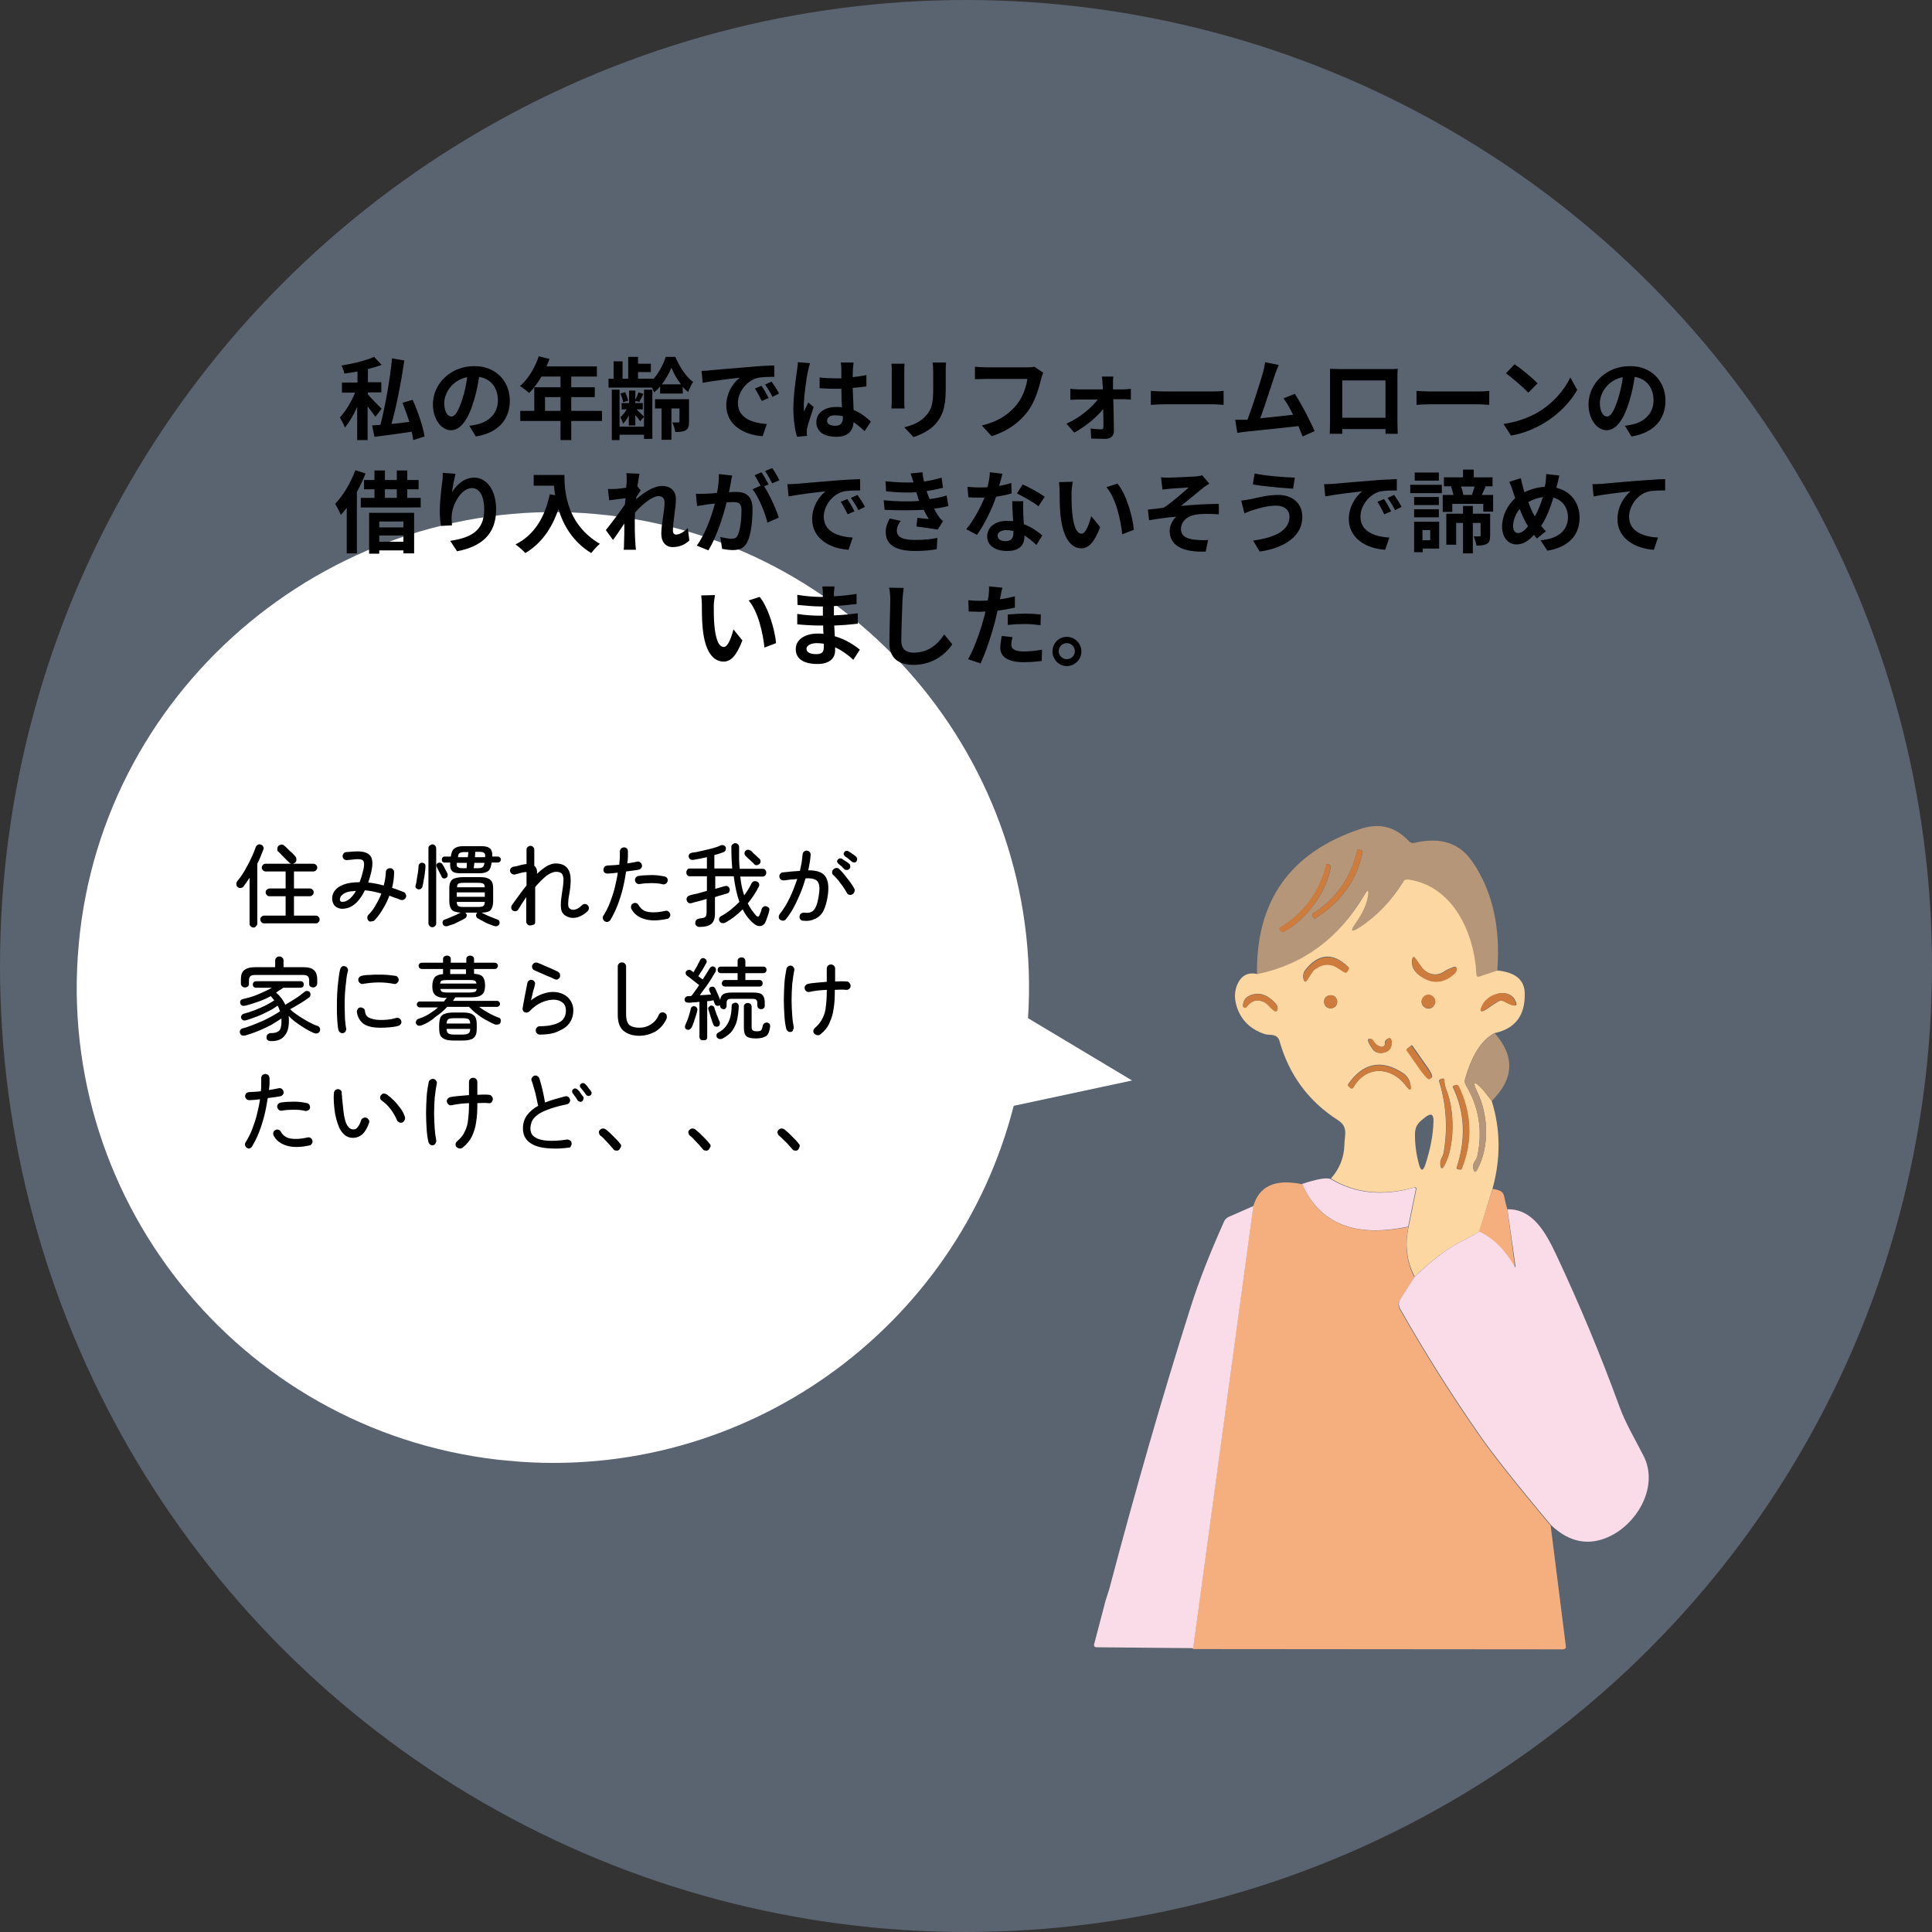 <?xml version="1.0" encoding="utf-8"?>
<!-- Generator: Adobe Illustrator 28.2.0, SVG Export Plug-In . SVG Version: 6.00 Build 0)  -->
<svg version="1.1" id="レイヤー_1" xmlns="http://www.w3.org/2000/svg" xmlns:xlink="http://www.w3.org/1999/xlink" x="0px"
	 y="0px" viewBox="0 0 648 648" style="enable-background:new 0 0 648 648;" xml:space="preserve">
<rect x="0" y="0" width="648" height="648" fill="#333333" stroke="none"/>
<style type="text/css">
	.st0{fill:#B4D2FF;fill-opacity:0.3;}
	.st1{fill:#B59679;}
	.st2{fill:#CE7C3D;}
	.st3{fill:#FCD7A1;}
	.st4{fill:#FADCE9;}
	.st5{fill:#F5AF7E;}
	.st6{clip-path:url(#SVGID_00000121243564181580658690000015389739760336095377_);}
	.st7{fill:#FFFFFF;}
</style>
<circle class="st0" cx="324" cy="324" r="324"/>
<path class="st1" d="M502.2,325.5l-6.1,2.2c-0.7,0.2-1,0-1.1-0.7c-0.6-13.8-7.7-29.6-22.8-31.8c-0.8-0.1-1.3,0.1-1.8,0.8
	c-4.1,6.6-8.9,11.6-14.5,15.2c-2.9,1.8-3.3,1.4-1.4-1.4c2.3-3.4,3.7-6.4,4.1-9c0.3-2.2-0.1-2.4-1.2-0.4
	c-8.5,14.4-20.4,23.3-35.8,26.5c-0.4-24.8,11.2-41.1,34.8-48.9c6.3-2.1,11.7-0.7,16.2,4.2c0.5,0.5,1.1,0.7,1.8,0.5
	c8.9-2.1,15.4,0.1,19.7,6.7C500.7,299.2,503.3,311.3,502.2,325.5z M455.2,285.3c-2,8.9-6.9,15.9-14.7,21c-0.1,0-0.2,0.1-0.2,0.2
	c-0.1,0.1-0.1,0.2-0.1,0.3c0,0.1,0,0.2,0,0.3c0,0.1,0.1,0.2,0.1,0.3l0.3,0.5c0.2,0.2,0.3,0.3,0.6,0.1c8.5-5.3,13.8-12.6,15.8-22
	c0.1-0.5-0.1-0.8-0.6-0.9l-0.6-0.2C455.5,284.8,455.3,284.9,455.2,285.3z M430.8,312.4c7.6-4.2,14.3-13.3,15.6-21.9
	c0-0.2,0-0.3-0.2-0.3l-0.6-0.3c-0.4-0.2-0.7-0.1-0.8,0.4c-2.3,9.1-7.5,16-15.5,20.9c-0.2,0.1-0.2,0.3-0.1,0.5l0.4,0.5
	C429.8,312.6,430.3,312.7,430.8,312.4z"/>
<path class="st2" d="M455.2,285.3c0.1-0.3,0.3-0.5,0.6-0.4l0.6,0.2c0.5,0.1,0.7,0.4,0.6,0.9c-2.1,9.4-7.3,16.7-15.8,22
	c-0.2,0.2-0.4,0.1-0.6-0.1l-0.3-0.5c-0.1-0.1-0.1-0.2-0.1-0.3c0-0.1,0-0.2,0-0.3s0.1-0.2,0.1-0.3c0.1-0.1,0.1-0.1,0.2-0.2
	C448.3,301.2,453.2,294.2,455.2,285.3z"/>
<path class="st2" d="M446.3,290.6c-1.3,8.6-8,17.7-15.6,21.9c-0.5,0.3-0.9,0.2-1.2-0.3l-0.4-0.5c-0.2-0.2-0.1-0.4,0.1-0.5
	c8-4.9,13.2-11.8,15.5-20.9c0.1-0.4,0.4-0.5,0.8-0.4l0.6,0.3C446.3,290.3,446.4,290.4,446.3,290.6z"/>
<path class="st3" d="M502.2,325.5c6,0.6,9.1,3.1,9.2,7.6c0.2,7.4-3.1,11.9-10.1,13.4c-4.3,2.2-7.6,7.3-9.9,15.4
	c-0.2,0.7-0.1,1.4,0.3,2.1c4.3,7.2,5.6,15,3.9,23.3c-0.1,0.8-0.4,1.5-0.9,2.1c-0.6,0.9-0.8,1.8-0.5,2.7c0.3,1.1,0.7,1.2,1.3,0.1
	c4.2-7.7,3.6-18.5,0.1-25.7c-1.9-3.9-1.3-4.3,1.7-1.1c0.5,0.5,1.5,1.8,3,3.8c3,9.5,3.1,19.3,0.3,29.5l-4.4,14.4
	c-2,1.2-4,2.3-5.9,3.2c-6.1,3.1-10.8,7.2-15.8,11.9c-2.7-5.2-3.4-10.9-2-16.9l2.5-12.2c0.2-0.7-0.1-1-0.8-0.8
	c-10.5,2.9-19.8,1.9-27.8-3c2.9-3.3,4.4-7.1,4.5-11.2c0.1-3.6,1.4-6.2-2.3-8.5c-9.8-6.3-16.3-15.2-19.5-26.6
	c-0.2-0.7-0.7-1.3-1.4-1.6c-1.2-0.5-2.5-0.2-3.6-0.6c-5-1.7-8.2-5-9.5-9.9c-0.6-2.4-0.5-4.6,0.4-6.7c1.4-3.1,3.6-4.2,6.8-3.5
	c15.4-3.2,27.3-12.1,35.8-26.5c1.1-1.9,1.5-1.8,1.2,0.4c-0.4,2.6-1.7,5.6-4.1,9c-2,2.8-1.5,3.3,1.4,1.4c5.5-3.6,10.4-8.6,14.5-15.2
	c0.4-0.7,1-0.9,1.8-0.8c15,2.2,22.1,17.9,22.8,31.8c0,0.7,0.4,1,1.1,0.7L502.2,325.5z M440,326.3c0.4-0.7,0.9-1.3,1.6-1.7
	c0.6-0.5,1.4-0.8,2.1-1c0.8-0.2,1.6-0.2,2.3-0.1c0.8,0.1,1.5,0.4,2.2,0.8l2.5,1.6c0.5,0.3,0.9,0.2,1.2-0.3l0.4-0.7
	c0.1-0.2,0.1-0.4-0.1-0.6c-5.1-4.9-9.9-4.6-14.4,1c-0.6,0.8-0.8,1.6-0.7,2.6c0.2,1.5,0.8,1.6,1.5,0.3L440,326.3z M476.9,324.5
	c-0.7-0.9-1.3-1.8-2-2.8c-0.7-1.1-1.1-0.9-1.3,0.3c-0.2,2,0.5,3.6,2.2,4.9c4.1,3.2,8.1,3.1,12-0.4c0.4-0.4,0.7-0.8,0.7-1.2
	c0.1-0.9-0.2-1.3-1.2-0.9c-1.2,0.5-2.2,0.9-2.9,1.4c-1.1,0.8-2.6,1.2-4,0.9S477.8,325.7,476.9,324.5z M423.2,335.8
	c1.9,0.6,2.4,1.8,3.9,3c0.8,0.6,1.2,0.4,1.4-0.5c0.1-0.6-0.2-1.3-0.9-2c-2.4-2.6-5-3.5-7.7-2.7c-1.9,0.6-2.9,1.8-3,3.6
	c0,0.2,0,0.3,0.1,0.4c0.1,0.1,0.2,0.2,0.3,0.3c0.1,0.1,0.3,0.1,0.5,0c0.2,0,0.3-0.1,0.4-0.3C419.6,335.8,421.3,335.1,423.2,335.8z
	 M505,336.1c0.8,0.5,1.7,0.9,2.6,1.1c0.9,0.2,1.2-0.1,0.9-1c-1.9-5.3-9.2-3-11.1,0.8c-1.2,2.4-0.7,2.8,1.5,1.3
	c1.1-0.8,2.2-1.5,3.3-2.2C503,335.5,504,335.5,505,336.1z M448.5,336c0-0.6-0.2-1.1-0.6-1.6c-0.4-0.4-1-0.6-1.6-0.6
	c-0.6,0-1.1,0.2-1.6,0.6c-0.4,0.4-0.6,1-0.6,1.6s0.2,1.1,0.6,1.6c0.4,0.4,1,0.6,1.6,0.6c0.6,0,1.1-0.2,1.6-0.6
	C448.3,337.1,448.5,336.6,448.5,336z M481.4,336c0-0.6-0.2-1.2-0.7-1.6c-0.4-0.4-1-0.7-1.6-0.7c-0.6,0-1.2,0.2-1.6,0.7
	c-0.4,0.4-0.7,1-0.7,1.6c0,0.6,0.2,1.2,0.7,1.6c0.4,0.4,1,0.7,1.6,0.7c0.6,0,1.2-0.2,1.6-0.7C481.1,337.1,481.4,336.6,481.4,336z
	 M463.2,351.1c-1.1-0.2-2-0.9-2.6-2c-0.3-0.5-0.7-0.7-1.2-0.7c-1-0.1-0.7,1.1,0.9,3.4c0.3,0.5,0.8,0.9,1.3,1.1
	c0.5,0.2,1.1,0.3,1.7,0.3c2.5-0.3,3.6-1.6,3.4-3.9c-0.1-1.2-0.6-1.4-1.6-0.7c-0.5,0.3-0.7,0.8-0.6,1.4c0,0.2,0,0.3-0.1,0.5
	c-0.1,0.2-0.2,0.3-0.3,0.4c-0.1,0.1-0.3,0.2-0.4,0.2C463.6,351.2,463.4,351.2,463.2,351.1z M473.1,350.9l-1.1,0.8
	c-0.1,0.1-0.1,0.1-0.1,0.2s0,0.2,0.1,0.3l4.9,7c0.3,0.4,0.6,0.8,0.9,1.1c0.3,0.4,0.6,0.7,0.8,0.9c0.3,0.2,0.5,0.4,0.6,0.5
	c0.2,0.1,0.3,0.1,0.4,0.1l0.7-0.5c0.1-0.1,0.1-0.5-0.2-1.2c-0.3-0.6-0.8-1.5-1.4-2.3l-4.9-7c0,0-0.1-0.1-0.1-0.1c0,0-0.1,0-0.1-0.1
	c-0.1,0-0.1,0-0.2,0S473.1,350.9,473.1,350.9z M454,364.6c4.3-7.4,12.7-6.8,17.5-0.5c1.5,2,2,1.8,1.5-0.7c-0.3-1.4-1.1-2.6-2.4-3.5
	c-7.2-4.7-13.4-3.5-18.4,3.7c-0.2,0.2-0.1,0.4,0,0.5l0.5,0.5C453.2,365.2,453.7,365.2,454,364.6z M485.2,365.8
	c-0.4-1.1-0.7-2.2-0.8-3.4c0-0.6-0.3-0.7-0.8-0.6l-0.6,0.2c-0.1,0.1-0.2,0.2-0.3,0.3c-0.1,0.1-0.1,0.3,0,0.4
	c2.3,7.5,2.9,15.3,1.6,23.3c-0.1,0.9-0.4,1.7-0.8,2.4c-0.4,0.8-0.5,1.6-0.4,2.5c0.2,1.2,0.6,1.2,1.2,0.2
	C488.2,384.3,487.8,372,485.2,365.8z M488.1,364l-0.6,0.2c-0.3,0.1-0.3,0.3-0.2,0.5c4,8.3,4.4,17.3,1.3,26.8c-0.1,0.4,0,0.6,0.5,0.7
	l0.7,0.1c0.2,0,0.3,0,0.4-0.2c3.7-9.2,3.4-18.4-0.9-27.5c-0.1-0.2-0.3-0.4-0.5-0.5C488.6,363.9,488.4,363.9,488.1,364z M478,390.8
	c1.8-5.4,2.7-10.3,2.8-14.9c0-2.2-0.8-2.6-2.6-1.3l-1.5,1.2c-0.6,0.5-1.1,1.1-1.5,1.8s-0.5,1.5-0.6,2.3c-0.1,3.7,0.4,7.3,1.4,10.9
	C476.6,392.8,477.3,392.8,478,390.8z"/>
<path class="st2" d="M440,326.3l-1.3,2.1c-0.8,1.3-1.3,1.2-1.5-0.3c-0.2-1,0.1-1.9,0.7-2.6c4.5-5.6,9.3-5.9,14.4-1
	c0.2,0.2,0.2,0.4,0.1,0.6l-0.4,0.7c-0.3,0.5-0.7,0.6-1.2,0.3l-2.5-1.6c-0.7-0.4-1.4-0.7-2.2-0.8c-0.8-0.1-1.6-0.1-2.3,0.1
	c-0.8,0.2-1.5,0.5-2.1,1C440.9,325.1,440.4,325.6,440,326.3z"/>
<path class="st2" d="M476.9,324.5c0.9,1.2,2.2,2,3.6,2.3c1.4,0.3,2.9-0.1,4-0.9c0.7-0.5,1.6-0.9,2.9-1.4c0.9-0.3,1.3,0,1.2,0.9
	c-0.1,0.4-0.3,0.8-0.7,1.2c-3.9,3.5-7.9,3.6-12,0.4c-1.6-1.3-2.4-2.9-2.2-4.9c0.1-1.3,0.5-1.4,1.3-0.3
	C475.6,322.7,476.3,323.6,476.9,324.5z"/>
<path class="st2" d="M423.2,335.8c-1.9-0.6-3.6,0-5,1.9c-0.1,0.1-0.2,0.2-0.4,0.3s-0.3,0-0.5,0c-0.1-0.1-0.3-0.2-0.3-0.3
	c-0.1-0.1-0.1-0.3-0.1-0.4c0.1-1.8,1.1-3,3-3.6c2.7-0.8,5.3,0.1,7.7,2.7c0.7,0.7,1,1.4,0.9,2c-0.1,0.9-0.6,1.1-1.4,0.5
	C425.6,337.6,425,336.3,423.2,335.8z"/>
<path class="st2" d="M502,336.1c-1.1,0.7-2.2,1.4-3.3,2.2c-2.2,1.5-2.7,1.1-1.5-1.3c1.9-3.8,9.2-6.1,11.1-0.8c0.3,0.9,0,1.2-0.9,1
	c-0.9-0.2-1.7-0.6-2.6-1.1C504,335.5,503,335.5,502,336.1z"/>
<path class="st2" d="M446.3,338.2c1.2,0,2.2-1,2.2-2.2c0-1.2-1-2.2-2.2-2.2s-2.2,1-2.2,2.2C444.1,337.2,445.1,338.2,446.3,338.2z"/>
<path class="st2" d="M479.1,338.2c1.2,0,2.3-1,2.3-2.3c0-1.2-1-2.3-2.3-2.3c-1.2,0-2.3,1-2.3,2.3
	C476.9,337.2,477.9,338.2,479.1,338.2z"/>
<path class="st1" d="M501.3,346.5c6.9,7.8,6.5,15.4-1,22.8c-1.6-2.1-2.6-3.3-3-3.8c-3-3.2-3.5-2.8-1.7,1.1c3.5,7.2,4.1,18-0.1,25.7
	c-0.6,1.1-1,1-1.3-0.1c-0.3-0.9-0.1-1.8,0.5-2.7c0.4-0.6,0.7-1.4,0.9-2.1c1.7-8.3,0.4-16.1-3.9-23.3c-0.4-0.6-0.5-1.3-0.3-2.1
	C493.7,353.8,497,348.7,501.3,346.5z"/>
<path class="st2" d="M464.6,350c0-0.6,0.2-1,0.6-1.4c0.9-0.7,1.5-0.4,1.6,0.7c0.2,2.3-0.9,3.6-3.4,3.9c-0.6,0.1-1.2,0-1.7-0.3
	c-0.5-0.2-1-0.6-1.3-1.1c-1.5-2.3-1.8-3.5-0.9-3.4c0.5,0,0.9,0.3,1.2,0.7c0.6,1.1,1.5,1.7,2.6,2c0.2,0,0.3,0,0.5,0
	c0.2,0,0.3-0.1,0.4-0.2c0.1-0.1,0.2-0.3,0.3-0.4C464.5,350.3,464.6,350.1,464.6,350z"/>
<path class="st2" d="M473.1,350.9c0,0,0.1-0.1,0.1-0.1s0.1,0,0.2,0c0,0,0.1,0,0.1,0.1c0,0,0.1,0.1,0.1,0.1l4.9,7
	c0.6,0.8,1.1,1.6,1.4,2.3c0.3,0.6,0.4,1.1,0.2,1.2l-0.7,0.5c-0.1,0.1-0.2,0-0.4-0.1c-0.2-0.1-0.4-0.3-0.6-0.5
	c-0.3-0.2-0.5-0.6-0.8-0.9c-0.3-0.4-0.6-0.7-0.9-1.1l-4.9-7c-0.1-0.1-0.1-0.2-0.1-0.3c0-0.1,0.1-0.2,0.1-0.2L473.1,350.9z"/>
<path class="st2" d="M471.5,364.1c-4.8-6.3-13.2-6.9-17.5,0.5c-0.3,0.6-0.8,0.7-1.3,0.2l-0.5-0.5c-0.2-0.2-0.2-0.3,0-0.5
	c5-7.2,11.2-8.5,18.4-3.7c1.3,0.9,2.1,2,2.4,3.5C473.5,365.9,473,366.1,471.5,364.1z"/>
<path class="st2" d="M485.2,365.8c2.5,6.2,3,18.5-0.8,25.3c-0.6,1-1,1-1.2-0.2c-0.2-0.8,0-1.7,0.4-2.5c0.4-0.8,0.7-1.6,0.8-2.4
	c1.2-8,0.7-15.7-1.6-23.3c0-0.1,0-0.3,0-0.4c0.1-0.1,0.2-0.2,0.3-0.3l0.6-0.2c0.5-0.2,0.8,0,0.8,0.6
	C484.5,363.6,484.8,364.7,485.2,365.8z"/>
<path class="st2" d="M489.4,364.5c4.3,9.2,4.6,18.3,0.9,27.5c-0.1,0.2-0.2,0.3-0.4,0.2l-0.7-0.1c-0.4-0.1-0.6-0.3-0.5-0.7
	c3.1-9.5,2.7-18.4-1.3-26.8c-0.1-0.3-0.1-0.4,0.2-0.5l0.6-0.2c0.2-0.1,0.5-0.1,0.7,0C489.1,364.1,489.3,364.3,489.4,364.5z"/>
<path class="st4" d="M446.2,395.4c8.1,4.9,17.4,5.9,27.8,3c0.7-0.2,1,0.1,0.8,0.8l-2.5,12.2c-17.9,3.8-29.7-1-35.6-14.3
	C441.6,395.5,444.7,394.9,446.2,395.4z"/>
<path class="st5" d="M436.8,397.2c5.8,13.3,17.7,18,35.6,14.3c-1.3,6-0.7,11.7,2,16.9l-4.7,7.3c-0.8,1.2-0.8,2.4-0.1,3.6
	c8.4,14.8,17.4,29.1,27.2,43.1c4.1,5.8,11.8,15.6,23.3,29.3l5.1,40.5c0,0.1,0,0.2,0,0.4c0,0.1-0.1,0.2-0.2,0.3
	c-0.1,0.1-0.2,0.2-0.3,0.2c-0.1,0-0.2,0.1-0.4,0.1l-124.2-0.1l20.2-148.3C422.2,397.8,427.7,395.3,436.8,397.2z"/>
<path class="st5" d="M500.6,398.8c1.2,0.1,2.1,0.4,2.7,0.7c0.6,0.3,1.1,1,1.3,2.2c0.3,1.4,0.6,2.8,1,4l2.5,19.1
	c0.1,0.5,0,0.5-0.3,0.1c-3.1-5.6-7-9.5-11.8-11.7L500.6,398.8z"/>
<path class="st4" d="M420.4,404.5l-20.2,148.3l-32.3-0.3c-0.8,0-1.1-0.4-0.9-1.1l3.8-14.5l1.3-4.1c8.9-33.7,17.9-64.9,27-93.6
	c2.9-9.3,6.8-19.1,11.5-29.6c0.3-0.6,0.8-1.1,1.4-1.4L420.4,404.5z"/>
<path class="st4" d="M505.6,405.6c8.3-0.2,12.7,7.5,16.2,14.9c7.9,16.8,15,33.8,21.3,51.1c2.1,5.8,5.3,11.1,8.1,16.6
	c5.2,10-1.7,22.2-10.7,26.8c-7.2,3.7-14,2.5-20.3-3.5c-11.5-13.7-19.2-23.5-23.3-29.3c-9.7-13.9-18.8-28.3-27.2-43.1
	c-0.7-1.2-0.7-2.4,0.1-3.6l4.7-7.3c5.1-4.7,9.7-8.8,15.8-11.9c1.9-0.9,3.9-2,5.9-3.2c4.7,2.2,8.6,6.1,11.8,11.7
	c0.2,0.4,0.3,0.4,0.3-0.1L505.6,405.6z"/>
<g>
	<defs>
		
			<rect id="SVGID_1_" x="44.2" y="154.9" transform="matrix(9.006228e-02 -0.996 0.996 9.006228e-02 -146.206 505.658)" width="318.9" height="356"/>
	</defs>
	<clipPath id="SVGID_00000153689494645473376730000014471258131641412522_">
		<use xlink:href="#SVGID_1_"  style="overflow:visible;"/>
	</clipPath>
	<g style="clip-path:url(#SVGID_00000153689494645473376730000014471258131641412522_);">
		<path class="st7" d="M379.7,362.4l-34.9-20.9c5.6-86-58.5-161.3-145-169.1c-86.5-7.8-165.5,56.7-173.4,144.4
			C18.4,404.5,83.2,482.1,171,490c79.1,7.2,150-44.6,169-119.1L379.7,362.4L379.7,362.4z"/>
		<path d="M88.6,309.7c-0.3,0-0.6-0.1-0.9-0.4c-0.2-0.2-0.4-0.5-0.4-0.9c0-0.4,0.1-0.7,0.4-0.9c0.3-0.3,0.6-0.4,0.9-0.4h7.2v-6.5
			h-5.4c-0.4,0-0.7-0.1-0.9-0.4c-0.3-0.3-0.4-0.6-0.4-0.9c0-0.4,0.1-0.7,0.4-0.9c0.3-0.3,0.6-0.4,0.9-0.4h5.4v-5.7h-6.7
			c-0.3,0-0.6-0.1-0.9-0.4c-0.2-0.2-0.4-0.5-0.4-0.9s0.1-0.6,0.4-0.9c0.2-0.3,0.5-0.4,0.9-0.4h16c0.3,0,0.6,0.1,0.9,0.4
			c0.3,0.2,0.4,0.5,0.4,0.9s-0.1,0.6-0.4,0.9c-0.2,0.2-0.5,0.4-0.9,0.4h-6.5v5.7h5.3c0.4,0,0.7,0.1,0.9,0.4c0.3,0.2,0.4,0.5,0.4,0.9
			c0,0.4-0.1,0.7-0.4,0.9c-0.2,0.2-0.5,0.4-0.9,0.4h-5.3v6.5h7.3c0.4,0,0.7,0.1,0.9,0.4c0.3,0.2,0.4,0.5,0.4,0.9
			c0,0.4-0.1,0.7-0.4,0.9c-0.2,0.3-0.5,0.4-0.9,0.4H88.6z M85,311.1c-0.3,0-0.6-0.1-0.9-0.4s-0.4-0.5-0.4-0.9v-15.4
			c-0.3,0.5-0.7,1-1,1.5c-0.3,0.5-0.7,0.9-1,1.4c-0.2,0.3-0.5,0.5-0.9,0.5c-0.4,0.1-0.7,0-1-0.2c-0.3-0.2-0.5-0.5-0.5-0.9
			c-0.1-0.4,0-0.7,0.2-1c0.8-1,1.7-2.2,2.5-3.6c0.8-1.4,1.6-2.8,2.2-4.2c0.7-1.4,1.2-2.7,1.6-3.8c0.1-0.4,0.4-0.6,0.7-0.8
			c0.3-0.1,0.7-0.2,1,0c0.4,0.1,0.6,0.3,0.8,0.7c0.2,0.3,0.2,0.7,0,1c-0.3,0.8-0.6,1.5-0.9,2.3c-0.3,0.8-0.7,1.6-1.1,2.4v20
			c0,0.4-0.1,0.7-0.4,0.9C85.7,311,85.4,311.1,85,311.1z M99,289.3c-0.3,0.3-0.6,0.4-1,0.4c-0.4,0-0.7-0.1-1-0.4
			c-0.3-0.3-0.6-0.6-1.1-1.1c-0.4-0.4-0.9-0.9-1.3-1.3c-0.4-0.5-0.8-0.8-1.2-1.2c-0.3-0.2-0.4-0.5-0.4-0.9c0-0.4,0.1-0.7,0.3-1
			c0.3-0.3,0.6-0.4,0.9-0.5c0.4-0.1,0.7,0,1.1,0.3c0.4,0.3,0.8,0.7,1.3,1.2c0.5,0.5,0.9,0.9,1.4,1.3c0.4,0.4,0.8,0.8,1,1.1
			c0.3,0.3,0.4,0.6,0.4,1C99.5,288.7,99.3,289,99,289.3z M123.6,308.8c-0.3-0.3-0.4-0.6-0.4-1c0-0.4,0.1-0.7,0.4-1
			c0.9-0.9,1.7-1.9,2.4-3.2c0.7-1.2,1.4-2.5,1.9-3.9c-1-0.3-1.9-0.5-2.8-0.7c-0.9-0.2-1.8-0.3-2.7-0.4c-0.8,1.6-1.7,3-2.7,4
			c-1,1-2.1,1.7-3.3,2c-0.9,0.2-1.8,0.3-2.5,0.1c-0.8-0.2-1.4-0.6-1.8-1.1c-0.4-0.6-0.7-1.3-0.7-2.2c0-1,0.3-1.9,0.9-2.7
			c0.6-0.8,1.6-1.5,2.9-2c1.3-0.5,3.1-0.8,5.2-0.8h0.2c0.2-0.6,0.5-1.3,0.7-2s0.4-1.5,0.6-2.3c0.3-1.4,0.3-2.4-0.1-2.9
			c-0.4-0.5-1.3-0.6-2.6-0.5c-0.2,0-0.6,0.1-0.9,0.1c-0.4,0-0.8,0.1-1.1,0.1c-0.4,0-0.6,0.1-0.8,0.1c-0.4,0-0.7-0.1-1-0.3
			c-0.3-0.2-0.4-0.6-0.5-0.9c0-0.4,0.1-0.7,0.3-1c0.2-0.3,0.6-0.5,0.9-0.5c0.4,0,0.8-0.1,1.4-0.1c0.5-0.1,1-0.1,1.4-0.1
			c2.6-0.2,4.3,0.3,5.2,1.3c0.9,1,1,2.8,0.5,5.2c-0.2,0.7-0.3,1.4-0.5,2c-0.2,0.6-0.4,1.3-0.6,1.9c1.7,0.2,3.5,0.5,5.2,1
			c0.4-1.6,0.7-3.1,0.7-4.4c0-0.4,0.1-0.7,0.4-1c0.3-0.3,0.6-0.4,1-0.4c0.4,0,0.7,0.1,1,0.4c0.3,0.3,0.4,0.6,0.4,1
			c0,0.8-0.1,1.7-0.2,2.6c-0.1,0.9-0.3,1.7-0.5,2.6c0.7,0.2,1.4,0.4,2,0.7c0.7,0.2,1.3,0.5,1.9,0.7c0.3,0.1,0.6,0.4,0.7,0.8
			c0.2,0.3,0.2,0.7,0,1c-0.1,0.4-0.4,0.6-0.8,0.8c-0.3,0.1-0.7,0.1-1,0c-0.6-0.3-1.2-0.5-1.9-0.7c-0.6-0.2-1.2-0.5-1.8-0.7
			c-0.6,1.6-1.3,3.1-2.2,4.5c-0.8,1.4-1.7,2.6-2.7,3.7c-0.3,0.3-0.6,0.4-1,0.4C124.2,309.2,123.8,309.1,123.6,308.8z M115.6,302.4
			c0.6-0.2,1.2-0.5,1.9-1.1c0.6-0.6,1.3-1.4,1.9-2.5c-1.4,0.1-2.4,0.2-3.2,0.5c-0.8,0.3-1.3,0.7-1.7,1.1c-0.3,0.4-0.5,0.8-0.5,1.3
			c0,0.3,0.1,0.6,0.4,0.7C114.7,302.5,115.1,302.5,115.6,302.4z M150.2,310.6c-0.3,0.1-0.7,0.1-1,0c-0.3-0.1-0.6-0.3-0.7-0.7
			c-0.1-0.3-0.1-0.6,0-0.9c0.1-0.3,0.4-0.5,0.7-0.6c0.6-0.2,1.2-0.4,1.8-0.7c0.7-0.3,1.3-0.6,1.9-0.8c0.6-0.3,1.1-0.6,1.6-0.8
			c-1.5-0.1-2.5-0.4-3-1c-0.5-0.6-0.8-1.5-0.8-2.8V298c0-0.9,0.1-1.7,0.4-2.2c0.3-0.6,0.7-1,1.4-1.2c0.7-0.2,1.6-0.4,2.7-0.4h5.7
			c1.2,0,2.1,0.1,2.7,0.4c0.6,0.2,1.1,0.6,1.4,1.2c0.3,0.5,0.4,1.3,0.4,2.2v4.3c0,1.3-0.3,2.3-0.8,2.9c-0.5,0.6-1.6,0.9-3.1,0.9
			c0.4,0.2,1,0.5,1.6,0.8c0.6,0.3,1.2,0.5,1.9,0.8c0.7,0.3,1.3,0.5,1.8,0.7c0.3,0.1,0.6,0.3,0.7,0.6c0.1,0.3,0.1,0.6,0,0.9
			c-0.1,0.3-0.4,0.5-0.7,0.7c-0.3,0.1-0.6,0.1-1,0c-0.5-0.2-1.2-0.4-1.9-0.7c-0.7-0.3-1.4-0.6-2-1c-0.7-0.3-1.2-0.7-1.7-0.9
			c-0.3-0.2-0.4-0.4-0.5-0.7c-0.1-0.3,0-0.6,0.1-0.8c0-0.1,0.1-0.1,0.1-0.2c0.1-0.1,0.1-0.1,0.2-0.2h-4.1c0.2,0.1,0.3,0.2,0.4,0.4
			c0.2,0.3,0.2,0.6,0.1,0.8c-0.1,0.3-0.2,0.5-0.5,0.7c-0.5,0.3-1,0.6-1.7,0.9c-0.7,0.3-1.3,0.7-2,1
			C151.3,310.2,150.7,310.4,150.2,310.6z M154.5,292.9c-1.4,0-2.4-0.2-2.9-0.8c-0.5-0.5-0.7-1.4-0.6-2.8h-1.9
			c-0.3,0-0.5-0.1-0.7-0.3c-0.2-0.2-0.2-0.4-0.2-0.7c0-0.3,0.1-0.5,0.2-0.7c0.2-0.2,0.4-0.3,0.7-0.3h2.1c0.2-1.3,0.5-2.2,1.2-2.7
			c0.6-0.5,1.6-0.8,3-0.8h6.1c1.4,0,2.3,0.3,2.9,0.8c0.5,0.5,0.8,1.4,0.7,2.7h1.9c0.3,0,0.5,0.1,0.7,0.3c0.2,0.2,0.3,0.4,0.3,0.7
			c0,0.2-0.1,0.5-0.3,0.7c-0.2,0.2-0.4,0.3-0.7,0.3h-2.1c-0.2,1.4-0.5,2.3-1.1,2.8c-0.6,0.5-1.6,0.8-3,0.8H154.5z M145,311
			c-0.3,0-0.6-0.1-0.9-0.4c-0.2-0.2-0.4-0.5-0.4-0.9v-25.2c0-0.4,0.1-0.7,0.4-0.9c0.3-0.2,0.6-0.4,0.9-0.4c0.4,0,0.7,0.1,0.9,0.4
			c0.2,0.2,0.4,0.5,0.4,0.9v25.2c0,0.4-0.1,0.7-0.4,0.9C145.6,310.9,145.3,311,145,311z M140.3,298.3c-0.3-0.1-0.6-0.2-0.8-0.5
			c-0.2-0.3-0.2-0.6-0.1-0.9c0.2-0.5,0.3-1.2,0.4-2s0.3-1.6,0.4-2.4c0.1-0.8,0.2-1.5,0.2-2.1c0-0.3,0.2-0.6,0.4-0.8
			c0.3-0.2,0.6-0.3,0.9-0.2c0.3,0,0.6,0.1,0.8,0.4c0.2,0.2,0.2,0.5,0.2,0.8c0,0.6-0.1,1.4-0.2,2.2c-0.1,0.8-0.2,1.7-0.4,2.5
			c-0.1,0.8-0.3,1.5-0.4,2.1c-0.1,0.3-0.3,0.5-0.5,0.7C140.9,298.3,140.6,298.3,140.3,298.3z M155.5,304.2h4.8
			c0.9,0,1.5-0.1,1.8-0.3c0.3-0.2,0.5-0.7,0.5-1.4h-9.4c0,0.7,0.2,1.1,0.5,1.4C154,304.1,154.6,304.2,155.5,304.2z M153.2,300.8h9.4
			v-1.5h-9.4V300.8z M153.3,297.6h9.3c0-0.6-0.2-1.1-0.5-1.2c-0.3-0.2-0.9-0.3-1.8-0.3h-4.8c-0.9,0-1.4,0.1-1.8,0.3
			C153.5,296.5,153.3,297,153.3,297.6z M149.6,294.5c-0.3,0.1-0.6,0.2-0.9,0.1c-0.3-0.1-0.5-0.3-0.6-0.6c-0.1-0.3-0.3-0.6-0.5-1
			c-0.2-0.4-0.4-0.8-0.6-1.2c-0.2-0.4-0.4-0.7-0.5-1c-0.1-0.3-0.2-0.5-0.1-0.8c0.1-0.3,0.3-0.5,0.6-0.6c0.3-0.1,0.6-0.1,0.8,0
			c0.3,0.1,0.5,0.3,0.6,0.5c0.3,0.4,0.6,1,0.9,1.6c0.3,0.6,0.6,1.1,0.8,1.5c0.1,0.3,0.1,0.6,0,0.9
			C150.1,294.1,149.9,294.3,149.6,294.5z M158.9,291.2h1.4c0.8,0,1.3-0.1,1.6-0.4c0.3-0.2,0.5-0.7,0.6-1.4h-3.4L158.9,291.2z
			 M155.1,291.2h1.4l0.1-1.8h-3.4c-0.1,0.7,0,1.2,0.3,1.4C153.9,291.1,154.4,291.2,155.1,291.2z M159.3,287.5h3.4
			c0.1-0.7,0-1.2-0.3-1.4c-0.2-0.2-0.7-0.4-1.5-0.4h-1.5L159.3,287.5z M153.6,287.5h3.3l0.2-1.7h-1.4c-0.7,0-1.3,0.1-1.6,0.4
			C153.8,286.3,153.7,286.8,153.6,287.5z M177.8,310.4c-0.4,0-0.7-0.1-0.9-0.4c-0.2-0.2-0.4-0.5-0.4-0.9v-8.2
			c-0.5,0.7-0.9,1.4-1.4,2.1c-0.4,0.7-0.9,1.4-1.3,2.1c-0.2,0.3-0.5,0.5-0.8,0.5c-0.4,0.1-0.7,0-1-0.2s-0.5-0.5-0.5-0.8
			c-0.1-0.4,0-0.7,0.2-1c0.5-0.7,1.1-1.6,2-2.8c0.9-1.2,1.8-2.5,2.9-3.8v-4.5c-0.1,0-0.3,0-0.5,0c-0.2,0-0.4,0.1-0.6,0.1
			c-0.2,0-0.5,0.1-0.9,0.2c-0.4,0.1-0.7,0.2-1.1,0.3c-0.3,0.1-0.6,0.1-0.7,0.2c-0.4,0.1-0.7,0-1.1-0.2c-0.3-0.2-0.5-0.5-0.6-0.8
			c-0.1-0.4,0-0.7,0.2-1c0.2-0.3,0.5-0.5,0.9-0.6c0.1,0,0.4-0.1,0.7-0.1c0.4-0.1,0.8-0.2,1.2-0.3c0.4-0.1,0.8-0.2,1.1-0.3
			c0.3,0,0.5-0.1,0.7-0.1c0.2,0,0.5-0.1,0.7-0.1V285c0-0.4,0.1-0.7,0.4-0.9c0.3-0.3,0.6-0.4,0.9-0.4c0.4,0,0.7,0.1,0.9,0.4
			c0.3,0.2,0.4,0.5,0.4,0.9v5.4c0.3,0.2,0.5,0.5,0.7,0.9c0.2,0.5,0.3,1.1,0.2,1.8c1-1,2.1-1.8,3.1-2.5c1.1-0.6,2.1-1,3.1-1
			c2.1,0,3.6,0.7,4.4,2.2c0.8,1.4,0.9,3.8,0.4,7.1c-0.3,1.6-0.5,2.8-0.5,3.6c-0.1,0.8,0,1.4,0.1,1.7c0.1,0.3,0.3,0.5,0.6,0.7
			c0.5,0.3,1.1,0.3,1.8,0.1c0.7-0.2,1.4-0.7,2.1-1.4c0.3-0.3,0.6-0.4,1-0.4c0.4,0,0.7,0.2,1,0.5c0.2,0.3,0.4,0.6,0.3,1
			c0,0.4-0.2,0.7-0.4,0.9c-1,1-2.2,1.7-3.5,2.1c-1.3,0.3-2.5,0.2-3.6-0.4c-0.7-0.3-1.1-0.8-1.5-1.4c-0.3-0.6-0.4-1.5-0.4-2.6
			c0-1.1,0.2-2.6,0.5-4.5c0.3-1.8,0.4-3.1,0.4-4c-0.1-0.9-0.3-1.6-0.7-1.9c-0.4-0.3-1-0.5-1.7-0.5c-1,0-2.2,0.5-3.4,1.4
			c-1.2,1-2.4,2.2-3.7,3.7v11.7c0,0.4-0.1,0.7-0.4,0.9C178.5,310.3,178.1,310.4,177.8,310.4z M202.8,309c-0.3-0.2-0.5-0.5-0.6-0.9
			c-0.1-0.4,0-0.7,0.2-1c0.8-1.3,1.6-2.8,2.2-4.4c0.6-1.6,1.2-3.3,1.6-5c0.4-1.7,0.8-3.4,1-5c-0.6,0.1-1.2,0.1-1.8,0.2
			c-0.6,0-1.1,0.1-1.6,0.1c-0.4,0-0.7-0.1-1-0.3c-0.3-0.3-0.4-0.6-0.4-0.9c0-0.4,0.1-0.7,0.3-1c0.2-0.3,0.6-0.4,0.9-0.5
			c0.6,0,1.2-0.1,1.9-0.1c0.7,0,1.4-0.1,2.2-0.2c0.1-0.8,0.1-1.6,0.2-2.3c0-0.7,0-1.4,0-2c0-0.4,0.1-0.7,0.3-1
			c0.3-0.3,0.6-0.4,1-0.5c0.4,0,0.7,0.1,1,0.3c0.3,0.3,0.4,0.6,0.4,1c0,0.6,0,1.2,0,1.9c0,0.7-0.1,1.4-0.2,2.2
			c0.6-0.1,1.2-0.2,1.8-0.3c0.6-0.1,1.1-0.2,1.5-0.3c0.4-0.1,0.7,0,1,0.2c0.3,0.2,0.5,0.5,0.6,0.9c0.1,0.4,0,0.7-0.2,1
			c-0.2,0.3-0.5,0.5-0.9,0.6c-0.6,0.1-1.2,0.2-1.9,0.3c-0.7,0.1-1.5,0.2-2.3,0.3c-0.3,1.8-0.6,3.7-1.1,5.7c-0.5,2-1.1,3.9-1.8,5.7
			c-0.7,1.8-1.5,3.4-2.4,4.9c-0.2,0.3-0.5,0.5-0.9,0.6C203.5,309.3,203.2,309.2,202.8,309z M223.7,308.2c-2.8,0.6-5.3,0.7-7.4,0.1
			c-2.1-0.6-3.6-1.7-4.5-3.4c-0.2-0.3-0.2-0.7-0.1-1.1c0.1-0.4,0.3-0.6,0.7-0.8c0.3-0.2,0.7-0.2,1-0.1s0.6,0.3,0.8,0.7
			c0.5,0.9,1.2,1.5,2,1.9c0.9,0.4,1.9,0.5,3.1,0.5c1.2,0,2.5-0.2,3.9-0.5c0.4-0.1,0.7,0,1,0.2c0.3,0.2,0.5,0.5,0.6,0.9
			c0.1,0.4,0,0.7-0.2,1C224.3,308,224.1,308.2,223.7,308.2z M222.3,296.6c-1.1-0.3-2.4-0.4-3.8-0.4c-1.4,0-2.7,0.1-3.9,0.3
			c-0.4,0.1-0.7,0-1-0.2c-0.3-0.2-0.5-0.5-0.6-0.9c-0.1-0.4,0-0.7,0.2-1c0.2-0.3,0.5-0.5,0.9-0.6c1.4-0.2,2.9-0.3,4.5-0.3
			c1.6,0,3,0.2,4.4,0.5c0.4,0.1,0.6,0.3,0.8,0.6c0.2,0.3,0.2,0.7,0.1,1c-0.1,0.4-0.3,0.6-0.6,0.8C223,296.6,222.6,296.7,222.3,296.6
			z M234.6,310.9c-0.4,0-0.7-0.1-1-0.4c-0.3-0.2-0.4-0.5-0.4-0.9c0-0.4,0.1-0.7,0.3-1s0.6-0.4,1-0.5c0.7-0.1,1.2-0.2,1.6-0.3
			c0.3-0.1,0.6-0.3,0.7-0.6c0.1-0.3,0.2-0.7,0.2-1.2v-4.5c-1,0.3-1.9,0.6-2.8,0.8c-0.9,0.2-1.6,0.4-2.2,0.6
			c-0.4,0.1-0.8,0.1-1.1-0.1c-0.3-0.2-0.5-0.5-0.6-0.9c-0.1-0.4,0-0.7,0.2-1c0.2-0.3,0.5-0.5,0.9-0.6c0.6-0.2,1.4-0.4,2.5-0.6
			c1-0.3,2.1-0.6,3.2-0.9v-4.9h-5.7c-0.4,0-0.7-0.1-0.9-0.4c-0.2-0.2-0.3-0.5-0.3-0.9s0.1-0.6,0.3-0.9s0.5-0.4,0.9-0.4h5.7v-3.8
			c-0.8,0.2-1.5,0.3-2.3,0.5c-0.8,0.1-1.5,0.3-2.2,0.4c-0.9,0.1-1.4-0.2-1.6-1c-0.1-0.3,0-0.6,0.2-0.9c0.2-0.3,0.5-0.4,0.9-0.5
			c1-0.1,2.1-0.3,3.2-0.6c1.2-0.3,2.3-0.5,3.4-0.8c1.1-0.3,2.1-0.6,2.9-1c0.4-0.2,0.8-0.2,1.1-0.1c0.3,0.1,0.5,0.3,0.7,0.6
			c0.1,0.3,0.1,0.6,0,1c-0.1,0.3-0.3,0.5-0.7,0.7c-0.4,0.2-0.9,0.3-1.4,0.5c-0.5,0.2-1.1,0.3-1.7,0.5v4.5h6
			c-0.2-2.2-0.3-4.6-0.3-7.2c0-0.4,0.1-0.7,0.4-0.9c0.3-0.2,0.6-0.4,0.9-0.4s0.7,0.1,0.9,0.4c0.3,0.2,0.4,0.6,0.4,1
			c0,1.3,0,2.6,0,3.8c0,1.2,0.1,2.3,0.2,3.4h7.7c0.4,0,0.7,0.1,0.9,0.4s0.3,0.5,0.3,0.9s-0.1,0.6-0.3,0.9c-0.2,0.2-0.5,0.4-0.9,0.4
			h-7.5c0.1,1.2,0.3,2.4,0.5,3.4c0.2,1,0.5,2,0.8,2.9c0.5-0.6,0.9-1.3,1.3-1.9c0.4-0.7,0.8-1.3,1.1-2c0.2-0.4,0.4-0.6,0.8-0.8
			c0.4-0.1,0.7-0.1,1.1,0.1c0.3,0.1,0.6,0.4,0.7,0.7c0.1,0.3,0.1,0.6-0.1,1c-0.5,1-1.1,2-1.7,2.9c-0.6,0.9-1.3,1.9-2,2.7
			c0.4,0.8,0.8,1.5,1.3,2.2c0.5,0.7,1,1.3,1.5,1.9c0.5,0.5,0.9,0.5,1.2-0.3c0.1-0.3,0.3-0.7,0.4-1c0.1-0.3,0.2-0.7,0.3-1
			c0.1-0.3,0.3-0.5,0.6-0.7c0.3-0.2,0.6-0.2,1-0.1c0.3,0.1,0.6,0.3,0.8,0.5c0.2,0.3,0.2,0.6,0.1,1c-0.1,0.6-0.3,1.1-0.5,1.7
			c-0.2,0.6-0.4,1.2-0.6,1.7c-0.4,1-1,1.6-1.8,1.7c-0.8,0.1-1.6-0.2-2.5-1c-0.7-0.6-1.3-1.3-1.9-2c-0.6-0.8-1.1-1.6-1.6-2.6
			c-0.9,0.9-1.8,1.7-2.7,2.4c-1,0.8-2,1.4-3,2c-0.4,0.2-0.8,0.3-1.1,0.2c-0.4,0-0.7-0.2-0.9-0.5c-0.2-0.3-0.3-0.6-0.2-1
			c0.1-0.4,0.3-0.6,0.6-0.8c2.3-1.2,4.3-2.9,6.2-4.8c-0.4-1.2-0.8-2.5-1.1-3.9c-0.3-1.4-0.6-3-0.8-4.7h-6.2v4.2
			c0.7-0.2,1.3-0.3,1.8-0.5c0.6-0.2,1.1-0.3,1.5-0.4c0.3-0.1,0.6-0.1,0.9,0.1c0.3,0.1,0.5,0.4,0.6,0.8c0.1,0.3,0.1,0.6-0.1,1
			c-0.1,0.3-0.4,0.5-0.8,0.6c-0.4,0.1-1,0.3-1.7,0.5c-0.7,0.2-1.5,0.4-2.3,0.7v5.6c0,1.5-0.4,2.6-1.1,3.3
			C237.7,310.6,236.4,310.9,234.6,310.9z M254.7,289.8c-0.3,0.2-0.6,0.4-0.9,0.4c-0.3,0-0.6-0.1-0.9-0.4c-0.2-0.3-0.5-0.6-0.9-0.9
			c-0.4-0.4-0.7-0.7-1.1-1c-0.4-0.4-0.7-0.7-0.9-0.9c-0.2-0.2-0.3-0.5-0.3-0.8c0-0.3,0.1-0.6,0.3-0.8c0.2-0.2,0.5-0.4,0.8-0.4
			c0.4,0,0.7,0.1,1,0.3c0.3,0.2,0.6,0.5,0.9,0.9c0.4,0.3,0.8,0.7,1.1,1s0.7,0.6,0.9,0.8c0.3,0.3,0.4,0.6,0.4,0.9
			C255.1,289.2,255,289.5,254.7,289.8z M269.3,308.8c-0.4,0-0.7-0.2-0.9-0.5c-0.2-0.3-0.3-0.6-0.2-1c0-0.4,0.2-0.7,0.5-0.9
			c0.3-0.2,0.6-0.3,1-0.3c0.6,0.1,1.2,0.1,1.7,0s1-0.3,1.4-0.7c0.4-0.4,0.8-1,1.1-1.9c0.3-0.9,0.6-2.1,0.8-3.7
			c0.2-1.3,0.2-2.3,0-3.1c-0.2-0.8-0.6-1.4-1.3-1.7c-0.7-0.3-1.8-0.5-3.2-0.4c-0.5,1.6-1,3.2-1.7,4.9c-0.7,1.6-1.4,3.2-2.2,4.7
			c-0.8,1.5-1.7,2.9-2.7,4.1c-0.2,0.3-0.6,0.5-0.9,0.5c-0.4,0-0.7-0.1-1-0.3c-0.3-0.2-0.5-0.5-0.5-0.9c0-0.4,0.1-0.7,0.3-1
			c1.3-1.6,2.4-3.4,3.4-5.5c1-2.1,1.8-4.2,2.5-6.3c-0.7,0.1-1.5,0.2-2.2,0.2c-0.8,0.1-1.5,0.2-2.3,0.3c-0.4,0-0.7-0.1-1-0.3
			c-0.3-0.2-0.4-0.5-0.5-0.9c0-0.4,0-0.7,0.3-1c0.2-0.3,0.5-0.5,0.9-0.5c0.9-0.1,1.9-0.2,2.9-0.3c1-0.1,1.9-0.1,2.8-0.2
			c0.2-1,0.4-2,0.6-2.9c0.1-0.9,0.2-1.8,0.3-2.6c0-0.4,0.2-0.7,0.4-0.9c0.3-0.3,0.6-0.4,1-0.4c0.4,0,0.7,0.2,0.9,0.4
			c0.3,0.3,0.4,0.6,0.4,1c-0.1,1.6-0.4,3.3-0.8,5.2c2.8,0,4.7,0.6,5.7,2c1,1.4,1.2,3.4,0.9,6.1c-0.3,2.4-0.9,4.2-1.5,5.5
			c-0.7,1.3-1.6,2.1-2.6,2.6C272.1,308.8,270.8,309,269.3,308.8z M285.8,300c-0.3,0.2-0.7,0.2-1,0.1c-0.4-0.1-0.6-0.3-0.8-0.7
			c-0.4-0.7-0.8-1.4-1.3-2.1s-1.1-1.4-1.6-2.1c-0.6-0.7-1.1-1.3-1.6-1.7c-0.3-0.2-0.4-0.5-0.4-0.9c0-0.4,0.1-0.7,0.4-1
			c0.3-0.3,0.6-0.4,1-0.5c0.4,0,0.7,0.1,1,0.4c0.6,0.6,1.2,1.2,1.8,2c0.6,0.8,1.2,1.5,1.8,2.3c0.6,0.8,1.1,1.6,1.4,2.2
			c0.2,0.3,0.2,0.7,0.1,1C286.4,299.6,286.2,299.8,285.8,300z M283.3,291.6c-0.3-0.3-0.7-0.6-1-1c-0.4-0.3-0.7-0.6-1.1-0.9
			c-0.2-0.2-0.3-0.4-0.4-0.6c-0.1-0.3,0-0.5,0.2-0.8c0.2-0.2,0.4-0.4,0.7-0.4c0.3,0,0.5,0,0.8,0.2c0.3,0.2,0.7,0.5,1.2,0.8
			c0.5,0.3,0.9,0.6,1.2,0.9c0.2,0.2,0.3,0.5,0.3,0.8c0,0.3-0.1,0.6-0.3,0.8c-0.2,0.2-0.5,0.4-0.8,0.4S283.5,291.8,283.3,291.6z
			 M285.6,288.9c-0.7-0.6-1.4-1.2-2.2-1.7c-0.2-0.2-0.3-0.4-0.4-0.6c-0.1-0.3,0-0.5,0.2-0.8c0.2-0.3,0.4-0.4,0.7-0.4
			c0.3,0,0.6,0,0.8,0.2c0.3,0.2,0.7,0.4,1.2,0.8c0.5,0.3,0.9,0.6,1.2,0.9c0.2,0.2,0.4,0.5,0.4,0.8c0,0.3-0.1,0.6-0.2,0.8
			c-0.2,0.2-0.4,0.4-0.8,0.4C286,289.2,285.8,289.1,285.6,288.9z M90.9,349.2c-0.4,0-0.8-0.1-1.1-0.3c-0.3-0.2-0.4-0.5-0.4-1
			c0-0.4,0.1-0.7,0.4-1c0.3-0.2,0.6-0.4,1-0.4c1,0,1.7-0.1,2.2-0.4c0.5-0.2,0.9-0.6,1.1-1.2c0.2-0.6,0.3-1.3,0.3-2.3
			c0-0.2,0-0.4,0-0.5c0-0.2,0-0.4,0-0.5c-1,0.7-2.2,1.4-3.5,2.2c-1.4,0.7-2.8,1.4-4.3,2c-1.5,0.6-2.9,1.1-4.3,1.5
			c-0.4,0.1-0.8,0.1-1.1,0c-0.3-0.1-0.6-0.4-0.7-0.8c-0.1-0.4-0.1-0.7,0.1-1c0.2-0.3,0.4-0.5,0.8-0.6c1-0.2,2-0.6,3.1-1
			c1.1-0.4,2.2-0.9,3.4-1.4s2.2-1.1,3.2-1.6c1-0.6,2-1.1,2.8-1.7c-0.2-0.6-0.4-1.3-0.8-1.9c-0.9,0.7-1.9,1.3-3.1,1.9
			c-1.2,0.6-2.4,1.2-3.7,1.7c-1.3,0.5-2.5,0.9-3.7,1.3c-0.4,0.1-0.8,0.1-1.1,0c-0.3-0.2-0.5-0.4-0.6-0.7c-0.1-0.3-0.1-0.6,0.1-0.9
			c0.2-0.3,0.4-0.5,0.8-0.6c1.2-0.3,2.4-0.7,3.7-1.2c1.3-0.5,2.4-1,3.6-1.6c1.1-0.6,2.1-1.1,2.9-1.7c-0.2-0.2-0.4-0.4-0.6-0.7
			c-0.2-0.2-0.4-0.5-0.6-0.7c-1.2,0.7-2.6,1.3-4,1.8c-1.4,0.5-2.9,1-4.5,1.4c-0.9,0.2-1.4,0-1.7-0.7c-0.1-0.3-0.1-0.6,0-0.9
			c0.2-0.3,0.4-0.5,0.8-0.6c1.8-0.4,3.6-0.9,5.2-1.6c1.6-0.7,3.2-1.4,4.6-2.2h-5.2c-0.4,0-0.7-0.1-0.9-0.3c-0.2-0.2-0.3-0.5-0.3-0.8
			c0-0.3,0.1-0.6,0.3-0.8c0.2-0.2,0.5-0.3,0.9-0.3h14.8c0.4,0,0.6,0.1,0.8,0.3c0.2,0.2,0.3,0.5,0.3,0.8c0,0.3-0.1,0.6-0.3,0.8
			c-0.2,0.2-0.5,0.3-0.8,0.3h-5.8c-0.4,0.3-0.8,0.6-1.2,0.8s-0.8,0.6-1.2,0.8c1.4,1.2,2.4,2.6,3.1,4.1c0.7-0.4,1.5-0.9,2.3-1.4
			c0.8-0.5,1.6-1,2.3-1.5c0.7-0.5,1.3-1,1.8-1.4c0.3-0.3,0.7-0.4,1-0.3c0.4,0,0.7,0.2,0.8,0.4c0.2,0.3,0.3,0.6,0.2,1
			c0,0.3-0.2,0.6-0.5,0.8c-0.8,0.6-1.8,1.3-3,2c-1.1,0.7-2.2,1.3-3.3,1.9c0.8,0.8,1.8,1.5,2.8,2.2c1.1,0.7,2.2,1.4,3.3,2
			c1.1,0.6,2.1,1.1,3.1,1.4c0.4,0.1,0.6,0.4,0.8,0.7c0.1,0.3,0.1,0.6,0,1c-0.2,0.4-0.5,0.7-0.9,0.8c-0.4,0.1-0.8,0-1.1-0.1
			c-0.9-0.4-1.9-0.9-2.9-1.5c-1-0.6-2-1.3-3-2c-1-0.7-1.9-1.5-2.6-2.3c0.1,0.5,0.1,1.1,0.1,1.6c0,2.4-0.5,4-1.4,5
			C94.5,348.7,93,349.2,90.9,349.2z M82.2,331.2c-0.4,0-0.7-0.1-1-0.4c-0.3-0.2-0.4-0.6-0.4-1v-1.3c0-1.4,0.3-2.5,1.1-3.1
			c0.7-0.6,1.9-1,3.7-1h6.7v-2.2c0-0.4,0.1-0.7,0.4-1c0.3-0.3,0.6-0.4,1-0.4c0.4,0,0.7,0.1,1,0.4c0.3,0.3,0.4,0.6,0.4,1v2.2h6.6
			c1.7,0,2.9,0.3,3.6,1c0.7,0.6,1.1,1.6,1.1,3.1v1.3c0,0.4-0.1,0.7-0.4,1c-0.3,0.2-0.6,0.4-0.9,0.4c-0.4,0-0.7-0.1-1-0.3
			c-0.3-0.2-0.4-0.5-0.4-0.9v-1.2c0-0.7-0.2-1.1-0.5-1.4c-0.3-0.3-0.9-0.4-1.8-0.4H85.8c-0.9,0-1.5,0.1-1.8,0.4
			c-0.3,0.3-0.5,0.7-0.5,1.4v1.2c0,0.4-0.1,0.7-0.4,0.9C82.8,331.1,82.5,331.2,82.2,331.2z M115.1,346.5c-0.4,0.1-0.7,0-1-0.2
			c-0.3-0.2-0.5-0.5-0.6-0.9c-0.2-0.9-0.3-2-0.4-3.4c-0.1-1.3-0.1-2.8-0.1-4.3c0-1.5,0-3.1,0.1-4.6s0.2-3,0.4-4.4
			c0.2-1.4,0.3-2.6,0.6-3.6c0.1-0.4,0.3-0.7,0.6-0.9c0.3-0.2,0.7-0.2,1-0.1c0.4,0.1,0.7,0.3,0.8,0.6c0.2,0.3,0.3,0.7,0.2,1
			c-0.3,1-0.5,2.2-0.6,3.5c-0.2,1.3-0.3,2.7-0.4,4.1c-0.1,1.4-0.1,2.9-0.1,4.3c0,1.4,0.1,2.7,0.1,4c0.1,1.3,0.2,2.4,0.4,3.3
			c0.1,0.4,0,0.7-0.2,1C115.8,346.2,115.5,346.4,115.1,346.5z M127.5,344.7c-2.6,0-4.5-0.5-5.7-1.4c-1.2-1-1.9-2.3-2.1-3.9
			c0-0.4,0.1-0.7,0.3-1c0.2-0.3,0.5-0.5,0.9-0.5c0.4,0,0.7,0.1,1,0.3c0.3,0.2,0.5,0.5,0.5,0.9c0.1,1,0.5,1.8,1.3,2.2
			s2.1,0.8,3.8,0.8c0.7,0,1.5,0,2.5-0.1c1-0.1,2-0.3,3-0.6c0.4-0.1,0.7,0,1,0.2c0.3,0.2,0.5,0.5,0.6,0.9c0.1,0.4,0,0.7-0.2,1
			c-0.2,0.3-0.5,0.5-0.9,0.6c-1,0.3-2.1,0.4-3.2,0.5C129.4,344.7,128.4,344.7,127.5,344.7z M121.8,330c-0.4,0.1-0.7,0-1-0.2
			c-0.3-0.2-0.5-0.5-0.6-0.9c-0.1-0.4,0-0.7,0.2-1c0.2-0.3,0.5-0.5,0.9-0.6c0.8-0.2,1.6-0.3,2.6-0.3c1-0.1,2-0.1,3.1-0.1
			c1.1,0,2.1,0,3.1,0.1s1.9,0.2,2.6,0.3c0.4,0.1,0.6,0.3,0.8,0.6c0.2,0.3,0.3,0.6,0.2,1c-0.1,0.4-0.3,0.6-0.6,0.9
			c-0.3,0.2-0.6,0.3-1,0.2C128.7,329.3,125.2,329.4,121.8,330z M141.4,343.9c-0.4,0.1-0.7,0.2-1.1,0.1c-0.3-0.1-0.6-0.3-0.7-0.6
			c-0.2-0.3-0.2-0.7,0-1c0.1-0.3,0.4-0.6,0.8-0.7c1.2-0.4,2.4-0.9,3.5-1.6c1.1-0.7,2.1-1.4,3-2.2h-6c-0.3,0-0.6-0.1-0.8-0.3
			c-0.2-0.2-0.3-0.4-0.3-0.7c0-0.3,0.1-0.5,0.3-0.7c0.2-0.2,0.4-0.3,0.8-0.3h8c0.3-0.4,0.6-0.8,1-1.2h-0.1c-1.2,0-2.2-0.1-2.9-0.4
			s-1.2-0.7-1.5-1.3c-0.3-0.6-0.4-1.4-0.4-2.3c0-1.3,0.3-2.2,0.8-2.9c0.5-0.6,1.5-1,2.8-1.1c0-0.1,0-0.1,0-0.3v-1.4h-7.1
			c-0.3,0-0.5-0.1-0.8-0.3c-0.2-0.2-0.3-0.5-0.3-0.8s0.1-0.5,0.3-0.7c0.2-0.2,0.5-0.3,0.8-0.3h7.1v-1.2c0-0.4,0.1-0.7,0.4-0.9
			c0.3-0.2,0.6-0.3,0.9-0.3s0.7,0.1,0.9,0.3c0.3,0.2,0.4,0.5,0.4,0.9v1.2h5.2v-1.2c0-0.4,0.1-0.7,0.4-0.9s0.6-0.3,0.9-0.3
			c0.3,0,0.6,0.1,0.9,0.3s0.4,0.5,0.4,0.9v1.2h6.9c0.3,0,0.6,0.1,0.8,0.3c0.2,0.2,0.3,0.4,0.3,0.7s-0.1,0.5-0.3,0.8
			c-0.2,0.2-0.4,0.3-0.8,0.3h-6.9v1.4c0,0,0,0.1,0,0.1c0,0,0,0.1,0,0.1c1.4,0.1,2.4,0.4,2.9,1c0.5,0.6,0.8,1.6,0.8,2.9
			c0,1-0.2,1.8-0.4,2.3c-0.3,0.6-0.8,1-1.5,1.3c-0.7,0.3-1.7,0.4-2.9,0.4h-5.2c-0.1,0.2-0.2,0.4-0.4,0.6c-0.1,0.2-0.2,0.4-0.4,0.6
			h14.8c0.3,0,0.5,0.1,0.7,0.3c0.2,0.2,0.3,0.4,0.3,0.7c0,0.3-0.1,0.5-0.3,0.7c-0.2,0.2-0.4,0.3-0.7,0.3h-6c0.9,0.7,2,1.4,3.1,2
			c1.2,0.7,2.3,1.2,3.4,1.6c0.4,0.1,0.6,0.3,0.7,0.6c0.1,0.3,0.1,0.6,0,1s-0.4,0.6-0.8,0.7c-0.4,0.1-0.7,0.1-1.1,0
			c-1-0.4-2.1-1-3.2-1.6c-1.1-0.6-2.1-1.3-3.1-2.1c-0.9-0.7-1.7-1.5-2.4-2.2H150c-1.2,1.3-2.5,2.4-4,3.4
			C144.6,342.4,143,343.3,141.4,343.9z M152.4,349c-1.3,0-2.4-0.1-3.1-0.4c-0.7-0.3-1.3-0.7-1.6-1.3c-0.3-0.6-0.4-1.5-0.4-2.5v-1
			c0-1.1,0.2-1.9,0.4-2.5c0.3-0.6,0.8-1.1,1.6-1.3c0.7-0.3,1.8-0.4,3.1-0.4h2.5c1.4,0,2.4,0.1,3.1,0.4c0.7,0.3,1.2,0.7,1.5,1.3
			c0.3,0.6,0.4,1.4,0.4,2.5v1c0,1.1-0.1,1.9-0.4,2.5c-0.3,0.6-0.8,1.1-1.5,1.3c-0.7,0.3-1.8,0.4-3.1,0.4H152.4z M147.6,329.9h12.2
			c-0.1-0.6-0.3-0.9-0.7-1c-0.4-0.2-1-0.2-1.9-0.2h-7.1c-0.9,0-1.6,0.1-1.9,0.2C147.9,329,147.7,329.3,147.6,329.9z M150.2,332.9
			h7.1c0.9,0,1.5-0.1,1.9-0.2c0.4-0.1,0.6-0.5,0.7-1h-12.2c0.1,0.5,0.3,0.9,0.7,1C148.6,332.8,149.2,332.9,150.2,332.9z M152.4,347
			h2.5c1.1,0,1.8-0.1,2.2-0.4c0.4-0.2,0.6-0.7,0.6-1.5h-7.9c0,0.8,0.2,1.3,0.6,1.5C150.7,346.9,151.4,347,152.4,347z M149.8,343.3
			h7.9c0-0.8-0.2-1.2-0.6-1.5c-0.4-0.2-1.1-0.3-2.1-0.3h-2.5c-1,0-1.7,0.1-2.1,0.3C150,342.1,149.8,342.6,149.8,343.3z M151,326.7
			h5.3c0,0,0-0.1,0-0.1c0,0,0-0.1,0-0.1v-1.4H151V326.7z M181.1,347c-0.4,0-0.7-0.1-1-0.4c-0.3-0.3-0.4-0.6-0.4-1
			c0-0.4,0.1-0.7,0.4-1c0.3-0.3,0.6-0.4,1-0.4c2.9,0,5-0.5,6.5-1.3c1.5-0.8,2.2-2.1,2.2-4c0-1.2-0.4-2.1-1.2-2.7
			c-0.8-0.6-1.8-0.9-2.9-0.9c-1.3,0-2.6,0.3-4,0.9c-1.4,0.6-2.8,1.6-4.1,3c-0.2,0.2-0.4,0.3-0.8,0.4c-0.3,0.1-0.6,0-0.8-0.1
			c-0.3-0.1-0.5-0.3-0.6-0.6c-0.1-0.3-0.2-0.5-0.1-0.8c0.2-1.1,0.4-2.4,0.7-3.9c0.3-1.5,0.6-3,0.9-4.6c0.1-0.4,0.3-0.6,0.6-0.8
			c0.3-0.2,0.7-0.2,1-0.1c0.4,0.1,0.6,0.3,0.8,0.6c0.2,0.3,0.2,0.7,0.1,1c-0.1,0.5-0.3,1.3-0.6,2.2c-0.2,0.9-0.4,1.9-0.7,3
			c1.3-1,2.6-1.7,3.8-2.1c1.3-0.5,2.5-0.7,3.6-0.7c1.3,0,2.5,0.3,3.5,0.8c1,0.5,1.8,1.2,2.4,2.2c0.6,0.9,0.9,2,0.9,3.2
			c0,1.5-0.4,2.9-1.2,4.1c-0.8,1.2-2,2.1-3.7,2.8C186,346.6,183.8,347,181.1,347z M186,328.4c-0.7-0.3-1.4-0.7-2.3-1
			c-0.8-0.4-1.7-0.7-2.5-1.1c-0.8-0.4-1.5-0.6-2-0.9c-0.3-0.1-0.6-0.4-0.7-0.8c-0.1-0.4-0.1-0.7,0.1-1s0.4-0.6,0.8-0.7
			c0.4-0.1,0.7-0.1,1.1,0.1c0.6,0.2,1.3,0.5,2.1,0.9c0.8,0.3,1.6,0.7,2.4,1c0.8,0.4,1.5,0.7,2.1,1c0.3,0.2,0.6,0.4,0.7,0.8
			s0.1,0.7,0,1s-0.4,0.6-0.8,0.8C186.7,328.6,186.4,328.6,186,328.4z M214.4,347.4c-2.2,0-4-0.6-5.3-1.7s-1.9-2.9-1.9-5.4v-16.1
			c0-0.4,0.1-0.7,0.4-1c0.3-0.3,0.6-0.4,1-0.4c0.4,0,0.7,0.1,1,0.4c0.3,0.3,0.4,0.6,0.4,1v16.1c0,1.7,0.4,2.8,1.1,3.5
			c0.8,0.6,1.9,0.9,3.4,0.9c1.4,0,2.7-0.4,3.8-1.1c1.1-0.7,2.1-1.8,2.7-3.3c0.2-0.3,0.4-0.6,0.8-0.7c0.4-0.1,0.7-0.1,1.1,0.1
			c0.3,0.2,0.6,0.4,0.7,0.8c0.1,0.4,0.1,0.7,0,1.1c-0.9,2-2.2,3.4-3.8,4.4C218.1,346.9,216.4,347.4,214.4,347.4z M235.7,348.9
			c-0.3,0-0.6-0.1-0.8-0.3c-0.2-0.2-0.3-0.5-0.3-0.9V336c-0.7,0.1-1.4,0.2-2,0.2c-0.7,0.1-1.2,0.1-1.7,0.1c-0.4,0-0.7-0.1-0.9-0.2
			c-0.2-0.2-0.4-0.5-0.4-0.8c0-0.3,0.1-0.6,0.3-0.8c0.2-0.2,0.5-0.4,0.9-0.4c0.2,0,0.3,0,0.5,0c0.2,0,0.4,0,0.6-0.1
			c0.4-0.4,0.8-1,1.2-1.6c0.5-0.6,0.9-1.3,1.4-2c-0.4-0.3-0.8-0.6-1.3-1c-0.5-0.4-1-0.8-1.5-1.2c-0.5-0.4-0.9-0.7-1.2-0.9
			c-0.3-0.2-0.4-0.4-0.5-0.7c-0.1-0.3,0-0.6,0.1-0.8c0.2-0.3,0.5-0.4,0.8-0.5c0.3-0.1,0.6,0,0.9,0.2c0.1,0.1,0.2,0.2,0.4,0.3
			c0.1,0.1,0.3,0.2,0.4,0.3c0.2-0.4,0.5-0.9,0.8-1.4c0.3-0.5,0.6-1,0.8-1.5c0.3-0.5,0.5-0.9,0.6-1.2c0.2-0.3,0.4-0.5,0.7-0.6
			s0.6-0.1,0.9,0.1c0.3,0.2,0.5,0.4,0.6,0.7s0,0.6-0.1,0.8c-0.2,0.4-0.5,0.8-0.8,1.4c-0.3,0.5-0.6,1.1-1,1.6c-0.3,0.5-0.6,1-0.9,1.4
			c0.3,0.2,0.5,0.4,0.8,0.6c0.3,0.2,0.5,0.4,0.7,0.5c1-1.5,1.7-2.7,2.3-3.7c0.2-0.3,0.4-0.5,0.7-0.6c0.3-0.1,0.6-0.1,0.9,0.1
			c0.3,0.2,0.5,0.4,0.5,0.7c0.1,0.3,0,0.6-0.1,0.9c-0.4,0.7-0.9,1.5-1.5,2.5c-0.6,0.9-1.2,1.9-1.9,2.8c-0.7,0.9-1.3,1.8-1.9,2.6
			c0.7,0,1.3-0.1,2-0.1c0.7-0.1,1.3-0.1,1.8-0.1c-0.1-0.3-0.2-0.5-0.3-0.7c-0.1-0.2-0.2-0.4-0.3-0.6c-0.1-0.3-0.1-0.5,0-0.8
			s0.3-0.4,0.6-0.5c0.3-0.1,0.6-0.1,0.8,0c0.3,0.1,0.5,0.3,0.6,0.6c0.2,0.3,0.4,0.8,0.6,1.3c0.2,0.5,0.5,1,0.7,1.6
			c0.2,0.5,0.4,1,0.6,1.4c0.1,0.3,0.1,0.6,0,0.8c-0.1,0.3-0.3,0.5-0.6,0.6c-0.3,0.1-0.6,0.1-0.9,0c-0.3-0.1-0.5-0.4-0.6-0.7
			c-0.1-0.2-0.1-0.3-0.2-0.5c-0.1-0.2-0.1-0.4-0.2-0.6c-0.3,0-0.6,0.1-1,0.2c-0.3,0-0.7,0.1-1.1,0.1v12c0,0.4-0.1,0.7-0.3,0.9
			S236,348.9,235.7,348.9z M243.2,330.9c-0.3,0-0.6-0.1-0.8-0.3s-0.3-0.5-0.3-0.8c0-0.3,0.1-0.5,0.3-0.8c0.2-0.2,0.5-0.3,0.8-0.3
			h4.2v-2.3h-5.6c-0.3,0-0.6-0.1-0.8-0.3c-0.2-0.2-0.3-0.5-0.3-0.8c0-0.3,0.1-0.6,0.3-0.8c0.2-0.2,0.5-0.3,0.8-0.3h5.6v-1.9
			c0-0.4,0.1-0.7,0.4-0.9c0.3-0.2,0.6-0.3,0.9-0.3s0.7,0.1,0.9,0.3s0.4,0.5,0.4,0.9v1.9h6c0.3,0,0.6,0.1,0.8,0.3
			c0.2,0.2,0.3,0.5,0.3,0.8c0,0.3-0.1,0.6-0.3,0.8c-0.2,0.2-0.5,0.3-0.8,0.3h-6v2.3h4.7c0.3,0,0.6,0.1,0.8,0.3
			c0.2,0.2,0.3,0.5,0.3,0.8s-0.1,0.6-0.3,0.8c-0.2,0.2-0.4,0.3-0.8,0.3H243.2z M253.6,348.3c-1.5,0-2.6-0.2-3.2-0.7
			c-0.6-0.5-0.9-1.4-0.9-2.8v-7.2c0-0.4,0.1-0.6,0.4-0.9c0.3-0.2,0.5-0.3,0.9-0.3c0.3,0,0.6,0.1,0.9,0.3c0.2,0.2,0.4,0.5,0.4,0.9
			v6.8c0,0.6,0.1,1,0.4,1.2c0.3,0.2,0.7,0.3,1.4,0.3c0.7,0,1.2-0.1,1.4-0.4c0.3-0.3,0.4-0.9,0.6-1.7c0.1-0.3,0.3-0.5,0.6-0.7
			c0.3-0.1,0.6-0.2,1-0.1c0.6,0.2,0.9,0.6,0.8,1.4c-0.2,1.5-0.6,2.5-1.3,3.1C256.1,348,255.1,348.3,253.6,348.3z M242.8,338.5
			c-0.3,0-0.6-0.1-0.9-0.3c-0.2-0.2-0.4-0.5-0.4-0.9v-1.1c0-1.3,0.3-2.1,0.9-2.6s1.6-0.7,3.1-0.7h7c1.5,0,2.6,0.2,3.1,0.7
			c0.6,0.5,0.9,1.4,0.9,2.6v1.1c0,0.4-0.1,0.7-0.4,0.9c-0.2,0.2-0.5,0.3-0.8,0.3c-0.3,0-0.6-0.1-0.9-0.3c-0.2-0.2-0.4-0.5-0.4-0.9
			v-0.8c0-0.6-0.1-1-0.4-1.2c-0.2-0.2-0.7-0.3-1.4-0.3h-6.7c-0.7,0-1.2,0.1-1.4,0.3c-0.3,0.2-0.4,0.6-0.4,1.2v0.8
			c0,0.4-0.1,0.7-0.4,0.9C243.4,338.4,243.1,338.5,242.8,338.5z M242.4,348.3c-0.3,0.2-0.7,0.2-1,0.2s-0.6-0.2-0.9-0.5
			c-0.2-0.3-0.2-0.5-0.2-0.9c0.1-0.3,0.2-0.5,0.5-0.7c1.2-0.6,2.1-1.4,2.7-2.2s1.1-1.8,1.4-2.9c0.3-1.1,0.5-2.4,0.5-3.9
			c0-0.4,0.1-0.6,0.4-0.8c0.3-0.2,0.6-0.3,0.9-0.3c0.3,0,0.6,0.1,0.8,0.4c0.2,0.2,0.3,0.5,0.3,0.8c-0.1,1.8-0.3,3.3-0.6,4.7
			c-0.3,1.3-0.9,2.5-1.6,3.5S243.7,347.6,242.4,348.3z M230.4,345.3c-0.3-0.1-0.5-0.2-0.6-0.5s-0.1-0.5,0-0.8
			c0.2-0.5,0.4-1.1,0.7-1.7c0.3-0.7,0.5-1.4,0.7-2.1c0.2-0.7,0.4-1.3,0.5-1.9c0.1-0.3,0.2-0.5,0.5-0.7c0.2-0.1,0.5-0.2,0.8-0.1
			c0.3,0.1,0.5,0.2,0.7,0.5c0.2,0.2,0.2,0.5,0.2,0.8c-0.1,0.6-0.3,1.2-0.5,1.9c-0.2,0.7-0.5,1.4-0.7,2.1c-0.2,0.7-0.5,1.3-0.7,1.8
			C231.5,345.3,231,345.6,230.4,345.3z M240.8,344.3c-0.3,0.1-0.6,0.1-0.9,0c-0.3-0.1-0.5-0.3-0.6-0.6c-0.2-0.4-0.4-0.9-0.6-1.6
			c-0.2-0.6-0.4-1.3-0.6-1.9c-0.2-0.6-0.4-1.2-0.5-1.6c-0.1-0.3-0.1-0.6,0.1-0.8c0.2-0.2,0.4-0.4,0.6-0.5c0.3-0.1,0.5,0,0.8,0.1
			c0.3,0.1,0.4,0.3,0.5,0.6c0.1,0.4,0.3,0.9,0.5,1.5c0.2,0.6,0.4,1.2,0.7,1.8c0.2,0.6,0.4,1.1,0.6,1.4c0.1,0.3,0.1,0.6,0,0.9
			C241.3,344,241.1,344.2,240.8,344.3z M275.2,346.9c-0.3,0.2-0.6,0.4-1,0.3c-0.4,0-0.7-0.2-1-0.4c-0.3-0.3-0.4-0.6-0.4-1
			c0-0.4,0.2-0.7,0.5-1c1.2-1,2-2.1,2.6-3.3c0.6-1.2,1-2.5,1.1-4c0.2-1.5,0.3-3.2,0.3-5.1v-0.4c-2.2,0.1-4.1,0.3-5.8,0.7
			c-0.4,0.1-0.7,0-1-0.2c-0.3-0.2-0.5-0.5-0.6-0.9c-0.1-0.4,0-0.7,0.2-1c0.2-0.3,0.5-0.5,0.9-0.6c0.8-0.2,1.8-0.3,2.9-0.4
			c1.1-0.1,2.3-0.2,3.4-0.3v-4.4c0-0.4,0.1-0.7,0.4-1c0.3-0.3,0.6-0.4,1-0.4s0.7,0.1,1,0.4c0.3,0.3,0.4,0.6,0.4,1v4.3
			c1.6-0.1,2.9-0.1,3.9,0c0.4,0,0.7,0.2,0.9,0.5c0.3,0.3,0.4,0.6,0.4,1c0,0.4-0.2,0.7-0.5,1c-0.3,0.2-0.6,0.4-1,0.3
			c-1.1-0.1-2.4-0.1-3.8,0v0.6c0,2.1-0.1,4-0.4,5.7c-0.2,1.7-0.7,3.3-1.4,4.8C277.7,344.4,276.6,345.8,275.2,346.9z M265.3,346.1
			c-0.4,0.1-0.7,0-1-0.2c-0.3-0.2-0.5-0.5-0.6-0.9c-0.3-1.2-0.5-2.6-0.6-4.3c-0.1-1.7-0.2-3.4-0.2-5.3c0-1.9,0.1-3.7,0.2-5.5
			c0.1-1.8,0.4-3.5,0.7-5c0.1-0.4,0.3-0.6,0.6-0.8c0.3-0.2,0.7-0.3,1-0.2c0.4,0.1,0.6,0.3,0.8,0.6c0.2,0.3,0.3,0.6,0.2,1
			c-0.3,1.4-0.5,3-0.7,4.7c-0.1,1.7-0.2,3.5-0.2,5.2c0,1.8,0.1,3.4,0.2,5c0.1,1.6,0.3,2.9,0.5,4c0.1,0.4,0,0.7-0.2,1
			C266,345.8,265.7,346,265.3,346.1z M82.8,385c-0.3-0.2-0.5-0.5-0.6-0.9c-0.1-0.4,0-0.7,0.2-1c0.8-1.3,1.6-2.8,2.2-4.4
			c0.6-1.6,1.2-3.3,1.6-5c0.4-1.7,0.8-3.4,1-5c-0.6,0.1-1.2,0.1-1.8,0.2c-0.6,0-1.1,0.1-1.7,0.1c-0.4,0-0.7-0.1-1-0.3
			c-0.3-0.3-0.4-0.6-0.5-0.9c0-0.4,0.1-0.7,0.3-1c0.2-0.3,0.6-0.4,0.9-0.5c0.6,0,1.2-0.1,1.9-0.1c0.7,0,1.4-0.1,2.2-0.2
			c0.1-0.8,0.1-1.6,0.1-2.3c0-0.7,0-1.4,0-2c0-0.4,0.1-0.7,0.3-1c0.3-0.3,0.6-0.4,1-0.5c0.4,0,0.7,0.1,1,0.3c0.3,0.3,0.4,0.6,0.5,1
			c0,0.6,0,1.2,0,1.9c0,0.7-0.1,1.4-0.2,2.2c0.6-0.1,1.2-0.2,1.8-0.3c0.6-0.1,1.1-0.2,1.5-0.3c0.4-0.1,0.7,0,1,0.2
			c0.3,0.2,0.5,0.5,0.6,0.9c0.1,0.4,0,0.7-0.2,1c-0.2,0.3-0.5,0.5-0.9,0.6c-0.6,0.1-1.2,0.2-1.9,0.3c-0.7,0.1-1.5,0.2-2.3,0.3
			c-0.3,1.8-0.6,3.7-1.1,5.7c-0.5,2-1.1,3.9-1.8,5.7c-0.7,1.8-1.5,3.4-2.4,4.9c-0.2,0.3-0.5,0.5-0.9,0.6
			C83.5,385.3,83.2,385.2,82.8,385z M103.7,384.2c-2.8,0.6-5.3,0.7-7.4,0.1c-2.1-0.6-3.6-1.7-4.5-3.4c-0.2-0.3-0.2-0.7-0.1-1.1
			c0.1-0.4,0.3-0.6,0.7-0.8s0.7-0.2,1-0.1s0.6,0.3,0.8,0.7c0.5,0.9,1.2,1.5,2,1.9c0.9,0.4,1.9,0.5,3.1,0.5c1.2,0,2.5-0.2,3.9-0.5
			c0.4-0.1,0.7,0,1,0.2c0.3,0.2,0.5,0.5,0.6,0.9c0.1,0.4,0,0.7-0.2,1C104.3,384,104.1,384.2,103.7,384.2z M102.3,372.6
			c-1.1-0.3-2.4-0.4-3.8-0.4c-1.4,0-2.7,0.1-3.9,0.3c-0.4,0.1-0.7,0-1-0.2c-0.3-0.2-0.5-0.5-0.6-0.9c-0.1-0.4,0-0.7,0.2-1
			c0.2-0.3,0.5-0.5,0.9-0.6c1.4-0.2,2.9-0.3,4.5-0.3c1.6,0,3,0.2,4.4,0.5c0.4,0.1,0.6,0.3,0.8,0.6c0.2,0.3,0.2,0.7,0.2,1
			c-0.1,0.4-0.3,0.6-0.6,0.8C103,372.6,102.6,372.7,102.3,372.6z M119,381.6c-0.9,0.1-1.8,0-2.6-0.4c-0.8-0.4-1.5-1.1-2.2-2.2
			c-0.4-0.6-0.7-1.4-1-2.3c-0.3-0.9-0.6-2-0.8-3.1c-0.2-1.1-0.3-2.3-0.4-3.5s-0.1-2.4,0-3.5c0-0.4,0.2-0.7,0.4-0.9
			c0.3-0.3,0.6-0.4,1-0.4c0.4,0,0.7,0.2,0.9,0.4c0.3,0.3,0.4,0.6,0.3,1c0,0,0,0.3,0.1,0.9c0,0.6,0.1,1.3,0.2,2.2
			c0.1,0.9,0.2,1.9,0.3,2.9c0.1,1,0.3,2,0.5,2.8c0.2,0.9,0.5,1.5,0.8,2c0.6,0.9,1.3,1.4,2.2,1.3c0.5,0,1-0.3,1.3-0.8
			c0.4-0.5,0.8-1.2,1.1-2.2c0.1-0.4,0.3-0.6,0.7-0.8c0.3-0.2,0.7-0.2,1.1-0.1c0.3,0.1,0.6,0.4,0.8,0.7c0.2,0.3,0.2,0.7,0.1,1
			c-0.6,1.7-1.3,2.9-2.1,3.7C120.8,381.1,119.9,381.5,119,381.6z M134.9,376.5c-0.4,0.1-0.7,0.1-1.1-0.1c-0.3-0.2-0.6-0.4-0.7-0.8
			c-0.5-1.2-1.2-2.4-2.1-3.6c-0.9-1.2-1.9-2.1-3-2.9c-0.3-0.2-0.5-0.5-0.5-0.9c0-0.4,0.1-0.7,0.4-1c0.3-0.3,0.6-0.5,0.9-0.4
			c0.4,0,0.7,0.1,1.1,0.4c0.7,0.5,1.4,1.1,2.2,1.9c0.8,0.8,1.5,1.7,2.2,2.6c0.7,1,1.2,1.9,1.5,2.9c0.1,0.4,0.1,0.7-0.1,1.1
			C135.5,376.1,135.2,376.4,134.9,376.5z M155.2,384.9c-0.3,0.2-0.6,0.4-1,0.3c-0.4,0-0.7-0.2-1-0.4c-0.3-0.3-0.4-0.6-0.4-1
			c0-0.4,0.2-0.7,0.5-1c1.2-1,2.1-2.1,2.6-3.3c0.6-1.2,1-2.5,1.1-4c0.2-1.5,0.3-3.2,0.3-5.1v-0.4c-2.2,0.1-4.1,0.3-5.8,0.7
			c-0.4,0.1-0.7,0-1-0.2c-0.3-0.2-0.5-0.5-0.6-0.9c-0.1-0.4,0-0.7,0.2-1c0.2-0.3,0.5-0.5,0.9-0.6c0.8-0.2,1.8-0.3,2.9-0.4
			c1.1-0.1,2.3-0.2,3.4-0.3v-4.4c0-0.4,0.1-0.7,0.4-1c0.3-0.3,0.6-0.4,1-0.4s0.7,0.1,1,0.4c0.3,0.3,0.4,0.6,0.4,1v4.3
			c1.6-0.1,2.9-0.1,3.9,0c0.4,0,0.7,0.2,0.9,0.5c0.3,0.3,0.4,0.6,0.4,1c0,0.4-0.2,0.7-0.4,1c-0.3,0.2-0.6,0.4-1,0.3
			c-1.1-0.1-2.4-0.1-3.8,0v0.6c0,2.1-0.1,4-0.4,5.7c-0.2,1.7-0.7,3.3-1.4,4.8C157.7,382.4,156.6,383.8,155.2,384.9z M145.3,384.1
			c-0.4,0.1-0.7,0-1-0.2c-0.3-0.2-0.5-0.5-0.6-0.9c-0.3-1.2-0.5-2.6-0.6-4.3c-0.1-1.7-0.2-3.4-0.2-5.3c0-1.9,0.1-3.7,0.2-5.5
			s0.4-3.5,0.7-5c0.1-0.4,0.3-0.6,0.6-0.8c0.3-0.2,0.7-0.3,1.1-0.2c0.4,0.1,0.6,0.3,0.8,0.6c0.2,0.3,0.3,0.6,0.2,1
			c-0.3,1.4-0.5,3-0.7,4.7c-0.1,1.7-0.2,3.5-0.2,5.2c0,1.8,0.1,3.4,0.2,5c0.1,1.6,0.3,2.9,0.5,4c0.1,0.4,0,0.7-0.2,1
			C146,383.8,145.7,384,145.3,384.1z M190.9,384.9c-2.2,0.3-4.2,0.4-6.1,0.3c-1.9-0.1-3.5-0.3-4.9-0.8c-1.4-0.5-2.5-1.2-3.3-2.2
			c-0.8-1-1.2-2.2-1.2-3.8c0-1.7,0.5-3.2,1.4-4.4c0.9-1.2,2.2-2.3,3.7-3.1c-0.2-0.8-0.4-1.8-0.6-2.8c-0.2-1.1-0.5-2.1-0.8-3.1
			s-0.5-1.9-0.8-2.5c-0.1-0.4-0.1-0.7,0.1-1c0.2-0.3,0.4-0.6,0.8-0.7c0.4-0.1,0.7-0.1,1,0.1c0.3,0.2,0.6,0.4,0.7,0.8
			c0.4,1.3,0.8,2.6,1.1,4c0.3,1.4,0.6,2.8,0.8,4.1c1-0.4,2.1-0.8,3.2-1.1c1.2-0.3,2.4-0.7,3.6-1c0.4-0.1,0.7,0,1,0.2
			c0.3,0.2,0.5,0.5,0.6,0.9c0.1,0.4,0,0.7-0.2,1c-0.2,0.3-0.5,0.5-0.9,0.6c-2.5,0.5-4.6,1.1-6.2,1.7c-1.6,0.6-2.8,1.2-3.7,1.9
			c-0.9,0.7-1.5,1.4-1.8,2.1c-0.3,0.8-0.5,1.6-0.5,2.4c0,1.3,0.5,2.3,1.5,2.9c1,0.7,2.5,1.1,4.3,1.2c1.9,0.1,4,0,6.5-0.4
			c0.4,0,0.7,0.1,1,0.3c0.3,0.2,0.5,0.5,0.5,0.9c0.1,0.4,0,0.7-0.3,1C191.6,384.7,191.3,384.8,190.9,384.9z M198,367.4
			c-0.2,0.2-0.5,0.2-0.8,0.2c-0.3-0.1-0.5-0.2-0.7-0.5c-0.5-0.8-1.1-1.5-1.7-2.2c-0.2-0.2-0.3-0.4-0.3-0.7c0-0.3,0.1-0.5,0.4-0.7
			c0.2-0.2,0.5-0.3,0.8-0.2c0.3,0,0.5,0.2,0.7,0.4c0.3,0.3,0.6,0.6,0.9,1.1s0.7,0.8,0.9,1.2c0.2,0.3,0.3,0.5,0.2,0.8
			C198.4,366.9,198.3,367.2,198,367.4z M195.2,369.4c-0.3,0.2-0.5,0.2-0.8,0.1c-0.3-0.1-0.5-0.2-0.7-0.5c-0.2-0.4-0.5-0.8-0.8-1.2
			s-0.6-0.8-0.8-1.1c-0.2-0.2-0.2-0.5-0.2-0.7c0-0.3,0.1-0.5,0.4-0.7c0.2-0.2,0.5-0.3,0.8-0.2c0.3,0.1,0.5,0.2,0.7,0.4
			c0.3,0.3,0.6,0.6,0.9,1.1c0.3,0.5,0.6,0.9,0.9,1.2c0.2,0.3,0.2,0.5,0.1,0.8C195.6,369,195.4,369.3,195.2,369.4z M207.6,385.7
			c-0.3,0.2-0.6,0.3-1,0.2c-0.4,0-0.7-0.2-0.9-0.5c-0.3-0.4-0.8-0.9-1.3-1.5c-0.5-0.6-1.1-1.1-1.6-1.7s-1-1-1.4-1.3
			c-0.3-0.2-0.4-0.5-0.5-0.9c-0.1-0.4,0-0.7,0.3-1c0.3-0.3,0.6-0.5,1-0.5c0.4,0,0.7,0.1,1,0.3c0.4,0.4,1,0.8,1.6,1.4
			c0.6,0.6,1.2,1.2,1.8,1.8c0.6,0.6,1.1,1.2,1.4,1.6c0.3,0.3,0.4,0.6,0.3,1C208,385.1,207.9,385.4,207.6,385.7z M237.6,385.7
			c-0.3,0.2-0.6,0.3-1,0.2c-0.4,0-0.7-0.2-0.9-0.5c-0.3-0.4-0.8-0.9-1.3-1.5c-0.5-0.6-1.1-1.1-1.6-1.7s-1-1-1.4-1.3
			c-0.3-0.2-0.4-0.5-0.5-0.9c-0.1-0.4,0-0.7,0.3-1c0.3-0.3,0.6-0.5,1-0.5c0.4,0,0.7,0.1,1,0.3c0.4,0.4,1,0.8,1.6,1.4
			c0.6,0.6,1.2,1.2,1.8,1.8c0.6,0.6,1.1,1.2,1.4,1.6c0.3,0.3,0.4,0.6,0.3,1C238,385.1,237.9,385.4,237.6,385.7z M267.6,385.7
			c-0.3,0.2-0.6,0.3-1,0.2c-0.4,0-0.7-0.2-0.9-0.5c-0.3-0.4-0.8-0.9-1.3-1.5c-0.5-0.6-1.1-1.1-1.7-1.7s-1-1-1.4-1.3
			c-0.3-0.2-0.4-0.5-0.5-0.9s0-0.7,0.3-1c0.3-0.3,0.6-0.5,1-0.5c0.4,0,0.7,0.1,1,0.3c0.4,0.4,1,0.8,1.6,1.4c0.6,0.6,1.2,1.2,1.8,1.8
			c0.6,0.6,1.1,1.2,1.4,1.6c0.3,0.3,0.4,0.6,0.3,1C268,385.1,267.9,385.4,267.6,385.7z"/>
	</g>
</g>
<path d="M128,137.1l-2.1,2.7c-0.6-0.9-1.6-2.2-2.6-3.5v11.3h-3.5v-11.1c-1.2,2.7-2.7,5.2-4.1,6.9c-0.4-1-1.2-2.5-1.7-3.4
	c1.9-2,3.9-5.3,5.1-8.3h-4.4v-3.4h5.2v-3.7c-1.5,0.3-2.9,0.5-4.4,0.7c-0.1-0.8-0.6-2-1-2.7c3.9-0.6,8.3-1.7,11-2.9l2.5,2.7
	c-1.4,0.5-3,1-4.6,1.4v4.4h4.5v3.4h-4.5v0.7C124.3,133.4,127.2,136.3,128,137.1z M142.4,146.4l-3.8,1.2c-0.1-0.8-0.3-1.8-0.5-2.8
	c-4.5,0.7-9.1,1.3-12.5,1.7l-0.8-3.8c0.8-0.1,1.8-0.1,2.8-0.2c1.6-6.2,3.2-15.2,3.9-22.3l4.1,0.7c-1,7.1-2.6,15.3-4.3,21.3
	c1.9-0.2,4-0.4,6-0.7c-0.7-2.2-1.5-4.4-2.3-6.4l3.4-1C140.2,138.1,141.9,143.1,142.4,146.4z M171,134.4c0,6.3-3.9,10.8-11.4,12
	l-2.2-3.6c1.1-0.1,2-0.3,2.8-0.5c3.8-0.9,6.8-3.7,6.8-8c0-4.1-2.2-7.2-6.3-7.9c-0.4,2.5-0.9,5.3-1.8,8.1c-1.8,6.1-4.4,9.8-7.6,9.8
	c-3.3,0-6.1-3.7-6.1-8.7c0-6.9,6-12.8,13.8-12.8C166.3,122.7,171,127.9,171,134.4z M149,135.2c0,3,1.2,4.5,2.4,4.5
	c1.3,0,2.4-1.9,3.7-5.9c0.7-2.2,1.3-4.8,1.6-7.3C151.6,127.5,149,131.9,149,135.2z M182.8,137.8h5.2v-4.6h-5.2V137.8z M201.9,137.8
	v3.4h-10.3v6.4H188v-6.4h-13.5v-3.4h4.7v-7.9h8.8v-3.6h-6.4c-1.2,2.1-2.7,4.1-4.1,5.5c-0.7-0.6-2.2-1.8-3.1-2.3
	c2.7-2.3,5-6.1,6.3-10l3.6,0.9c-0.3,0.8-0.6,1.7-1,2.5h16.9v3.4h-8.6v3.6h7.9v3.3h-7.9v4.6H201.9z M216,143.1v-12.4h2.8v16.5H216
	v-1.4h-8.2v1.8h-2.6v-16.9h2.6v12.4H216z M210.9,142.6v-3.3c-0.5,1.1-1.2,2.1-1.9,2.8c-0.2-0.6-0.6-1.6-0.9-2.2
	c0.8-0.6,1.5-1.6,2.1-2.6h-1.7v-2.1h2.5V131h2.1v4.2h2.5v2.1h-2.1c0.8,0.8,2.1,2,2.5,2.5l-1.3,1.5c-0.3-0.5-1-1.4-1.6-2.1v3.5H210.9
	z M210.7,134.4l-1.7,0.5c-0.1-0.8-0.5-2-0.9-2.9l1.6-0.5C210.1,132.4,210.5,133.6,210.7,134.4z M214.1,131.6l1.7,0.5
	c-0.5,1.1-1,2-1.4,2.7l-1.5-0.4C213.4,133.7,213.9,132.5,214.1,131.6z M222,128.9h6.4c-1.4-1.8-2.5-3.8-3.2-5.6
	C224.5,125,223.4,127.1,222,128.9z M221.4,131.9v-2.3c-0.6,0.8-1.3,1.4-2,2c-0.2-0.5-0.4-1.1-0.8-1.6h-14.5v-3h1.7v-5.8h3v5.8h1.9
	v-7.3h3.3v2.3h4.3v2.8h-4.3v2.2h5.1v0.2c1.9-2.1,3.4-5.1,4.2-7.5h3.2c1.4,3.2,3.6,6.8,6,8.4c-0.6,0.9-1.3,2.3-1.7,3.4
	c-0.6-0.5-1.3-1.1-1.8-1.8v2.3H221.4z M231.1,134.1v7.4c0,1.4-0.2,2.3-1.1,2.8c-0.9,0.5-2,0.6-3.5,0.6c-0.1-1-0.6-2.3-1-3.2
	c0.8,0,1.7,0,2,0c0.3,0,0.4-0.1,0.4-0.4v-4.3h-2.7v10.5h-3.3v-10.5h-2.2v-3.1H231.1z M235.3,124.4c1.2,0,2.4-0.1,2.9-0.2
	c2.5-0.2,7.5-0.7,13-1.1c3.1-0.3,6.4-0.5,8.5-0.5l0,3.8c-1.6,0-4.2,0-5.8,0.4c-3.6,1-6.4,4.8-6.4,8.4c0,4.9,4.6,6.7,9.7,7l-1.4,4.1
	c-6.3-0.4-12.2-3.8-12.2-10.3c0-4.3,2.4-7.7,4.5-9.3c-2.8,0.3-8.9,1-12.4,1.7L235.3,124.4z M255.4,129.4c0.8,1.1,1.8,2.9,2.4,4.1
	l-2.3,1c-0.8-1.6-1.4-2.8-2.3-4.2L255.4,129.4z M258.8,128c0.8,1.1,1.9,2.8,2.5,4l-2.2,1.1c-0.8-1.6-1.5-2.7-2.5-4.1L258.8,128z
	 M277.4,141.1c0,1.2,1.2,1.7,2.8,1.7c1.8,0,2.5-1,2.5-2.7c0-0.1,0-0.3,0-0.5c-0.8-0.2-1.6-0.3-2.4-0.3
	C278.6,139.2,277.4,140,277.4,141.1z M286.3,121.5c-0.1,0.6-0.1,1.3-0.2,1.9c0,0.7-0.1,1.8-0.1,3.1c1.6-0.2,3.2-0.4,4.6-0.7v3.8
	c-1.4,0.2-3,0.4-4.6,0.5c0.1,2.9,0.2,5.3,0.3,7.4c2.5,1,4.4,2.6,5.8,3.9l-2.1,3.2c-1.3-1.2-2.5-2.2-3.7-3c-0.2,2.9-1.8,4.9-5.8,4.9
	c-4.1,0-6.7-1.7-6.7-4.9c0-3,2.6-5.1,6.7-5.1c0.7,0,1.3,0,1.9,0.1c-0.1-1.9-0.2-4.1-0.2-6.2c-0.7,0-1.4,0-2.1,0
	c-1.8,0-3.5-0.1-5.2-0.2v-3.6c1.7,0.2,3.5,0.3,5.2,0.3c0.7,0,1.4,0,2.1,0c0-1.5,0-2.7,0-3.3c0-0.4-0.1-1.4-0.2-2H286.3z
	 M271.7,121.8c-0.2,0.6-0.6,2.1-0.7,2.7c-0.5,2-1.4,8.6-1.4,11.6c0,0.6,0,1.4,0.1,2c0.4-1.1,0.9-2.1,1.4-3.1l1.8,1.5
	c-0.8,2.5-1.8,5.5-2.2,7.1c-0.1,0.4-0.1,1.1-0.1,1.4c0,0.3,0,0.8,0.1,1.2l-3.4,0.3c-0.6-2.1-1.2-5.5-1.2-9.6
	c0-4.5,0.9-10.2,1.2-12.5c0.1-0.8,0.3-2,0.3-2.9L271.7,121.8z M317.3,121.7c-0.1,0.8-0.1,1.8-0.1,3v5.9c0,6.4-1.3,9.2-3.5,11.7
	c-2,2.2-5.1,3.6-7.3,4.3l-3.1-3.3c3-0.7,5.4-1.8,7.2-3.8c2.1-2.2,2.5-4.5,2.5-9.2v-5.7c0-1.2-0.1-2.2-0.2-3H317.3z M303.4,122
	c-0.1,0.7-0.1,1.3-0.1,2.3v10.1c0,0.8,0,1.9,0.1,2.6H299c0-0.6,0.1-1.7,0.1-2.6v-10.1c0-0.6,0-1.6-0.1-2.3H303.4z M349.9,125
	c-0.3,0.6-0.5,1.5-0.7,2.1c-0.7,2.9-2,7.6-4.5,10.9c-2.7,3.6-6.7,6.6-12.1,8.3l-3.3-3.6c5.9-1.4,9.3-4,11.8-7.1
	c2-2.5,3.1-5.9,3.5-8.5h-14c-1.3,0-2.8,0.1-3.6,0.1v-4.2c0.9,0.1,2.6,0.2,3.6,0.2h13.9c0.6,0,1.6,0,2.4-0.2L349.9,125z M373.4,126.3
	c-0.1,0.7-0.1,1.7-0.1,2.5c0,0.5,0,1.2,0,1.8h3.5c0.8,0,1.9-0.1,2.5-0.2v3.6c-0.7,0-1.6-0.1-2.3-0.1h-3.6c0.1,3.6,0.2,7.6,0.2,10.7
	c0,1.6-1.1,2.6-2.9,2.6c-1.4,0-3.3-0.1-4.7-0.1l-0.2-3.4c1.2,0.2,2.7,0.3,3.5,0.3c0.6,0,0.8-0.3,0.8-0.9c0-1.5,0-3.7-0.1-5.9
	c-2.1,2.7-6.1,6-9.7,7.9l-2.6-3c4.3-1.9,8.4-5.3,10.5-8.1h-6.4c-0.9,0-2,0.1-2.8,0.1v-3.7c0.7,0.1,2,0.2,2.7,0.2h8.2
	c0-0.7,0-1.3-0.1-1.8c0-0.7-0.1-1.7-0.2-2.5H373.4z M386,131.1c1.1,0.1,3.3,0.2,4.8,0.2h16.1c1.4,0,2.7-0.1,3.5-0.2v4.7
	c-0.7,0-2.2-0.2-3.5-0.2h-16.1c-1.7,0-3.7,0.1-4.8,0.2V131.1z M428.9,122.4c-0.4,0.9-0.8,2-1.3,3.3c-1,2.9-3.4,10.6-4.9,14.6
	c3.7-0.4,7.9-0.8,11-1.2c-1.1-2.2-2.2-4.2-3.2-5.5l3.8-1.5c2.1,3.2,5.2,9.1,6.6,12.5l-4,1.8c-0.4-1-0.9-2.2-1.4-3.5
	c-4.9,0.6-14,1.5-17.7,1.9c-0.8,0.1-1.9,0.2-2.8,0.4l-0.7-4.4c1,0,2.3,0,3.3,0c0.2,0,0.5,0,0.8,0c1.7-4.4,4.3-12.7,5.2-15.8
	c0.4-1.5,0.6-2.5,0.7-3.5L428.9,122.4z M446.1,123.7c1.2,0,2.4,0.1,3.2,0.1h16.5c0.8,0,1.9,0,3-0.1c-0.1,0.9-0.1,2-0.1,2.9v14.7
	c0,1.2,0.1,4.1,0.1,4.2h-4.1c0-0.1,0-0.8,0-1.6h-14.5c0,0.8,0,1.5,0,1.6H446c0-0.1,0.1-2.8,0.1-4.2v-14.7
	C446.1,125.8,446.1,124.6,446.1,123.7z M450.2,127.6v12.5h14.5v-12.5H450.2z M475.1,131.1c1.1,0.1,3.3,0.2,4.8,0.2H496
	c1.4,0,2.7-0.1,3.5-0.2v4.7c-0.7,0-2.2-0.2-3.5-0.2h-16.1c-1.7,0-3.7,0.1-4.8,0.2V131.1z M508,122.2c2.1,1.4,6,4.5,7.7,6.4l-3.1,3.1
	c-1.6-1.7-5.3-4.9-7.5-6.5L508,122.2z M504.3,142.2c4.7-0.7,8.6-2.2,11.5-3.9c5.1-3,9-7.6,10.9-11.7l2.3,4.2
	c-2.3,4.1-6.3,8.2-11.1,11.1c-3,1.8-6.9,3.5-11.1,4.2L504.3,142.2z M558.6,134.4c0,6.3-3.9,10.8-11.4,12l-2.2-3.6
	c1.1-0.1,2-0.3,2.8-0.5c3.8-0.9,6.8-3.7,6.8-8c0-4.1-2.2-7.2-6.3-7.9c-0.4,2.5-0.9,5.3-1.8,8.1c-1.8,6.1-4.4,9.8-7.6,9.8
	c-3.3,0-6.1-3.7-6.1-8.7c0-6.9,6-12.8,13.8-12.8C553.9,122.7,558.6,127.9,558.6,134.4z M536.6,135.2c0,3,1.2,4.5,2.4,4.5
	c1.3,0,2.4-1.9,3.7-5.9c0.7-2.2,1.3-4.8,1.6-7.3C539.2,127.5,536.6,131.9,536.6,135.2z M119.2,157.7l3.4,1.1
	c-0.8,2.1-1.8,4.2-2.9,6.2v20.6h-3.4v-15.3c-0.7,0.9-1.3,1.7-2,2.4c-0.3-0.9-1.3-2.8-1.9-3.7C115.1,166.2,117.6,162,119.2,157.7z
	 M135.3,174.9h-8.1v2h8.1V174.9z M127.2,181.7h8.1v-2.1h-8.1V181.7z M123.8,185.7V172h15.1v13.6h-3.6v-1h-8.1v1.1H123.8z
	 M129.1,164.1v2.9h4v-2.9H129.1z M136.6,167h4.5v3.2H121V167h4.6v-2.9h-3.5v-3.1h3.5v-3.2h3.5v3.2h4v-3.2h3.5v3.2h3.8v3.1h-3.8V167z
	 M152.8,158.9c-0.4,1.5-1,4.6-1.2,6.2c1.4-2.3,4-4.9,7.4-4.9c4.2,0,7.4,4.1,7.4,10.7c0,8.5-5.2,12.5-13.1,14l-2.3-3.5
	c6.7-1,11.4-3.2,11.4-10.5c0-4.6-1.6-7.2-4.1-7.2c-3.5,0-6.6,5.3-6.8,9.3c-0.1,0.8,0,1.8,0.1,3.2l-3.7,0.2c-0.2-1.2-0.4-3-0.4-5
	c0-2.8,0.4-6.5,0.8-9.6c0.2-1.1,0.2-2.3,0.2-3.2L152.8,158.9z M178.9,159.3h10.4c0,5.7,0.8,16.6,11.9,23.1c-0.8,0.6-2.2,2.2-2.9,3.1
	c-6.2-3.8-9.4-9.4-11-14.8c-2.2,6.7-5.9,11.7-11.1,14.8c-0.7-0.8-2.3-2.2-3.3-2.9c6.2-3.1,9.8-8.9,11.5-16.8l1.8,0.3
	c-0.2-1.1-0.3-2.2-0.4-3.2h-6.8V159.3z M210.2,161.4c0-0.9,0-1.8-0.1-2.7l4.4,0.2c-0.2,0.8-0.4,2.4-0.7,4.2l1.1,1.4
	c-0.4,0.5-1,1.5-1.5,2.3c0,0.2,0,0.4-0.1,0.7c2.4-2.1,5.8-4.5,8.7-4.5c3.2,0,4.7,1.9,4.7,4.4c0,3.1-1,7.5-1,10.6
	c0,0.8,0.4,1.3,1.1,1.3c1.1,0,2.5-0.8,3.9-2.2l0.5,4.2c-1.4,1.3-3.2,2.2-5.6,2.2c-2.2,0-3.8-1.6-3.8-4.5c0-3.2,1.1-7.7,1.1-10.4
	c0-1.5-0.8-2.2-2-2.2c-2.2,0-5.5,2.8-7.9,5.5c0,0.8-0.1,1.6-0.1,2.4c0,2.5,0,5,0.2,7.8c0,0.5,0.1,1.6,0.2,2.3h-4.1
	c0.1-0.7,0.1-1.7,0.1-2.2c0.1-2.3,0.1-4.1,0.1-6.6c-1.3,1.9-2.7,4.1-3.8,5.5l-2.4-3.3c1.7-2.1,4.7-6.1,6.4-8.6
	c0.1-0.7,0.1-1.4,0.2-2.1c-1.5,0.2-3.8,0.5-5.5,0.7l-0.4-3.8c0.9,0,1.6,0,2.6,0c0.9-0.1,2.2-0.2,3.5-0.4
	C210.1,162.5,210.2,161.7,210.2,161.4z M245.6,159.5c-0.2,0.8-0.4,1.7-0.5,2.5c-0.2,0.9-0.4,2-0.6,3.1c1-0.1,1.9-0.1,2.5-0.1
	c3.2,0,5.4,1.4,5.4,5.7c0,3.5-0.4,8.4-1.7,11c-1,2.1-2.6,2.8-4.9,2.8c-1.1,0-2.6-0.2-3.6-0.4l-0.6-4c1.1,0.3,2.9,0.6,3.7,0.6
	c1,0,1.8-0.3,2.2-1.3c0.8-1.7,1.2-5.3,1.2-8.3c0-2.4-1.1-2.7-2.9-2.7c-0.5,0-1.2,0.1-2.1,0.1c-1.1,4.6-3.4,11.7-6.1,16.1l-3.9-1.6
	c2.9-3.9,5-10,6.1-14.1c-1.1,0.1-2,0.2-2.6,0.3c-0.9,0.2-2.4,0.4-3.4,0.5l-0.4-4.1c1.1,0.1,2.1,0,3.2,0c0.9,0,2.3-0.1,3.9-0.3
	c0.4-2.2,0.7-4.4,0.6-6.3L245.6,159.5z M259,157c0.8,1.1,1.9,3,2.4,4.1l-2.4,1c-0.6-1.2-1.6-3-2.4-4.1L259,157z M255.4,158.4
	c0.8,1.1,1.8,3,2.4,4.1l-1.5,0.6c1.8,2.8,4.1,7.8,4.9,10.5l-3.8,1.7c-0.8-3.3-2.9-8.6-5-11.2l2.7-1.2c-0.6-1.1-1.4-2.6-2-3.5
	L255.4,158.4z M264.1,162.4c1.2,0,2.4-0.1,2.9-0.1c2.5-0.2,7.5-0.7,13-1.1c3.1-0.3,6.4-0.4,8.5-0.5l0,3.8c-1.6,0-4.2,0-5.8,0.4
	c-3.6,1-6.4,4.8-6.4,8.4c0,4.9,4.6,6.7,9.7,7l-1.4,4.1c-6.3-0.4-12.2-3.8-12.2-10.3c0-4.3,2.4-7.7,4.5-9.3c-2.8,0.3-8.9,1-12.4,1.7
	L264.1,162.4z M284.2,167.4c0.8,1.1,1.8,2.9,2.4,4.1l-2.3,1c-0.8-1.6-1.4-2.8-2.3-4.2L284.2,167.4z M287.6,166
	c0.8,1.1,1.9,2.8,2.5,4l-2.2,1.1c-0.8-1.6-1.5-2.7-2.5-4.1L287.6,166z M296.4,167.8c4.5,0.4,8.5,0.5,11.9,0.2
	c-0.2-0.4-0.3-0.7-0.4-1.1c-0.2-0.7-0.4-1.3-0.6-1.8c-2.8,0.2-6.3,0.1-10.1-0.3l-0.2-3.4c3.6,0.4,6.6,0.5,9.4,0.4
	c-0.3-1-0.6-1.9-1-3l4-0.4c0.1,1.1,0.3,2.1,0.5,3.1c2.1-0.3,4-0.7,5.9-1.3l0.5,3.4c-1.6,0.4-3.5,0.8-5.5,1.1c0.1,0.5,0.3,1,0.5,1.4
	c0.1,0.4,0.3,0.9,0.5,1.3c2.5-0.3,4.3-0.8,5.7-1.2l0.6,3.5c-1.4,0.4-3,0.7-4.8,0.9c0.5,1,1,1.9,1.6,2.7c0.4,0.6,0.8,1,1.4,1.5
	l-1.8,2.8c-1.7-0.3-4.9-0.7-7.1-1l0.3-2.9c1.3,0.1,2.9,0.3,3.8,0.4c-0.6-1.1-1.2-2.1-1.7-3.1c-3.7,0.2-8.5,0.2-13.1,0L296.4,167.8z
	 M302.1,174.7c-0.7,1-1.3,2-1.3,3.3c0,2.2,2.1,3.1,6.1,3.1c2.9,0,5.4-0.2,7.5-0.7l-0.2,3.8c-2.1,0.4-4.8,0.6-7.3,0.6
	c-6,0-9.7-1.8-9.8-6.1c-0.1-1.9,0.6-3.4,1.3-4.8L302.1,174.7z M336.2,158.9c-0.2,1-0.6,2.5-1.1,4.1c1.5-0.3,2.9-0.6,4.1-1l0.1,3.5
	c-1.4,0.4-3.2,0.8-5.2,1.1c-1.4,4.2-4,9.4-6.4,12.8l-3.6-1.9c2.4-2.9,4.8-7.3,6.1-10.6c-0.5,0-1.1,0-1.6,0c-1.2,0-2.5,0-3.8-0.1
	l-0.3-3.5c1.3,0.1,2.9,0.2,4,0.2c0.9,0,1.8,0,2.7-0.1c0.4-1.7,0.8-3.4,0.8-5L336.2,158.9z M334.6,179.6c0,1.1,0.9,1.9,2.6,1.9
	c2.1,0,2.7-1.1,2.7-2.8c0-0.2,0-0.4,0-0.6c-0.8-0.2-1.6-0.3-2.4-0.3C335.7,177.8,334.6,178.6,334.6,179.6z M343.2,168.2
	c-0.1,1.3,0,2.5,0,3.8c0,0.9,0.1,2.3,0.2,3.8c2.6,1,4.7,2.5,6.2,3.8l-2,3.2c-1-1-2.4-2.2-4-3.2c0,0.1,0,0.2,0,0.3
	c0,2.8-1.5,4.9-5.8,4.9c-3.7,0-6.7-1.6-6.7-4.9c0-2.9,2.5-5.2,6.6-5.2c0.7,0,1.4,0.1,2.1,0.1c-0.1-2.2-0.3-4.9-0.3-6.7H343.2z
	 M348.3,169.8c-1.7-1.4-5.2-3.3-7.2-4.3l1.9-3c2.2,0.9,5.9,3,7.4,4.1L348.3,169.8z M359.8,161.6c-0.2,1.1-0.4,2.8-0.4,3.7
	c0,1.9,0,4.2,0.2,6.4c0.4,4.3,1.3,7.3,3.2,7.3c1.4,0,2.6-3.5,3.2-5.9l3,3.7c-2,5.2-3.9,7.1-6.3,7.1c-3.3,0-6.1-3-7-11
	c-0.3-2.8-0.3-6.3-0.3-8.1c0-0.8-0.1-2.1-0.2-3.1L359.8,161.6z M374.8,162.2c2.9,3.4,5.1,10.9,5.5,15.5l-3.9,1.5
	c-0.5-4.8-2.1-12.1-5.3-15.8L374.8,162.2z M389.4,160.1c1,0.1,1.8,0.1,2.9,0.1c1.3,0,6.9-0.3,8.8-0.4c1-0.1,1.6-0.2,2.1-0.4l2.4,2.8
	c-0.6,0.4-1.7,1.1-2.4,1.7c-2.1,1.7-5.1,4.2-7.1,5.8c4-0.4,9-0.7,12.7-0.7v3.5c-2.9-0.2-5.9-0.2-7.7,0.1c-2.8,0.4-5,2.3-5,4.8
	c0,2.4,1.9,3.3,4.5,3.6c1.7,0.2,3.5,0.2,4.6,0.1l-0.8,3.9c-7.7,0.3-12.1-2-12.1-7c0-1.8,1.1-3.7,2.2-4.7c-2.8,0.2-6.1,0.7-9.1,1.2
	l-0.4-3.6c1.6-0.1,3.7-0.4,5.3-0.6c2.7-1.7,6.6-5.2,8.4-6.8c-1.2,0.1-4.9,0.3-6.1,0.4c-0.8,0.1-1.7,0.2-2.7,0.3L389.4,160.1z
	 M432.5,173.2c0-2-1.6-3.6-4.4-3.6c-3.3,0-6.3,1-7.8,1.5c-0.9,0.2-2,0.7-2.9,1.1l-1.1-4.3c1-0.1,2.3-0.3,3.3-0.5
	c2.2-0.5,5.6-1.4,9.1-1.4c4.7,0,8.1,2.7,8.1,7.4c0,6.4-5.9,10.4-14.3,11.6l-2.2-3.7C427.8,180.3,432.5,177.9,432.5,173.2z
	 M420.8,158.8c3.5,0.8,10.3,1.3,13.5,1.4l-0.6,3.7c-3.5-0.2-10-0.8-13.5-1.4L420.8,158.8z M444.1,162.4c1.2,0,2.4-0.1,2.9-0.1
	c2.5-0.2,7.5-0.7,13-1.1c3.1-0.3,6.4-0.4,8.5-0.5l0,3.8c-1.6,0-4.2,0-5.8,0.4c-3.6,1-6.4,4.8-6.4,8.4c0,4.9,4.6,6.7,9.7,7l-1.4,4.1
	c-6.3-0.4-12.2-3.8-12.2-10.3c0-4.3,2.4-7.7,4.5-9.3c-2.8,0.3-8.9,1-12.4,1.7L444.1,162.4z M464.2,167.4c0.8,1.1,1.8,2.9,2.4,4.1
	l-2.3,1c-0.8-1.6-1.4-2.8-2.3-4.2L464.2,167.4z M467.6,166c0.8,1.1,1.9,2.8,2.5,4l-2.2,1.1c-0.8-1.6-1.5-2.7-2.5-4.1L467.6,166z
	 M482.6,158.5v2.7h-8.1v-2.7H482.6z M479.7,177.8h-2.6v3.4h2.6V177.8z M482.7,175v9h-5.5v1.2h-2.9V175H482.7z M474.3,173.5v-2.7h8.3
	v2.7H474.3z M482.6,166.7v2.7h-8.3v-2.7H482.6z M473,165.4v-2.8h10.6v2.8H473z M499.8,172.4v7.2c0,1.4-0.2,2.3-1.1,2.8
	c-0.9,0.5-2,0.6-3.5,0.6c-0.1-1-0.6-2.2-0.9-3.1c0.8,0,1.7,0,1.9,0c0.3,0,0.4-0.1,0.4-0.4v-4.1H494v10.2h-3.3v-10.2h-2.3v7.3h-3.3
	v-10.4h5.6v-2.6h3.3v2.6H499.8z M494.6,163.2h-4.6c0.4,0.9,0.7,2,0.8,2.8l-0.1,0h3.4l-0.4-0.1C494,165.1,494.3,164.1,494.6,163.2z
	 M497,166h3.8v5.6h-3.3V169h-10.4v2.7h-3.2V166h3.6c-0.2-0.9-0.5-1.9-0.8-2.8l0.2-0.1h-2.6v-3h6.4v-2.6h3.6v2.6h6.3v3h-2.8l0.5,0.1
	C497.8,164.3,497.4,165.2,497,166z M523,159.5c-0.2,0.8-0.5,2.3-0.7,3c-0.1,0.4-0.2,0.8-0.3,1.1c4.7,1.1,7.8,4.9,7.8,10.1
	c0,6.4-4.5,10-10.8,11l-2.3-3.5c6.6-0.5,9.2-3.9,9.2-7.7c0-3.3-1.9-5.8-4.9-6.6c-1,3.5-2.4,6.9-4.1,9.5c0.5,0.6,1.1,1.3,1.6,1.8
	l-3,2.4c-0.4-0.4-0.7-0.8-1-1.2c-2,2.2-3.7,3.2-5.9,3.2c-2.5,0-4.8-2.1-4.8-6c0-3.4,1.7-7.1,4.4-9.5c-0.3-0.8-0.5-1.6-0.8-2.4
	c-0.3-1.1-0.7-2-1.2-3.1l3.9-1.2c0.2,1,0.4,2,0.7,2.9c0.1,0.6,0.3,1.2,0.5,1.8c2.3-1.1,4.5-1.7,6.8-1.8c0.1-0.5,0.2-1,0.3-1.4
	c0.1-0.9,0.2-2.2,0.2-2.9L523,159.5z M507.5,176.4c0,1.5,0.6,2.4,1.7,2.4c1.1,0,2.2-0.9,3.3-2.3c-1-1.5-1.9-3.5-2.8-5.8
	C508.3,172.4,507.5,174.6,507.5,176.4z M512.6,168.4c0.7,1.9,1.4,3.6,2.2,4.8c1.1-1.9,2-4.3,2.7-6.5
	C515.6,167,514,167.6,512.6,168.4z M534.1,162.4c1.2,0,2.4-0.1,3-0.1c2.5-0.2,7.4-0.7,12.9-1.1c3.1-0.2,6.4-0.5,8.5-0.5l0,3.8
	c-1.6,0-4.2,0-5.8,0.4c-3.6,1-6.3,4.9-6.3,8.4c0,4.9,4.6,6.7,9.7,7l-1.4,4.1c-6.3-0.4-12.2-3.8-12.2-10.3c0-4.3,2.4-7.7,4.4-9.3
	c-2.8,0.3-8.9,1-12.4,1.7L534.1,162.4z M239.8,199.6c-0.2,1.1-0.4,2.8-0.4,3.7c0,1.9,0,4.2,0.2,6.4c0.4,4.3,1.3,7.3,3.2,7.3
	c1.4,0,2.6-3.5,3.2-5.9l3,3.7c-2,5.2-3.9,7.1-6.3,7.1c-3.3,0-6.2-3-7-11c-0.3-2.8-0.3-6.3-0.3-8.1c0-0.8-0.1-2.1-0.2-3.1
	L239.8,199.6z M254.8,200.2c2.8,3.4,5.1,10.9,5.5,15.5l-3.9,1.5c-0.5-4.8-2.1-12.1-5.3-15.8L254.8,200.2z M270.5,217.6
	c0,1.1,1.1,1.8,3.2,1.8c1.6,0,2.6-0.4,2.6-2.2c0-0.3,0-0.8,0-1.3c-0.8-0.1-1.6-0.2-2.5-0.2C271.7,215.8,270.5,216.6,270.5,217.6z
	 M279.9,196.7c-0.1,0.6-0.1,1.4-0.2,2.1c0,0.3,0,0.8,0,1.2c2.5-0.1,4.9-0.4,7.6-0.8l0,3.4c-2,0.2-4.7,0.5-7.6,0.7c0,1.1,0,2.2,0,3.1
	c3-0.1,5.6-0.4,8-0.7l0,3.5c-2.7,0.3-5,0.5-7.9,0.6c0.1,1.1,0.1,2.4,0.2,3.6c3.8,1.1,6.7,3.1,8.4,4.5l-2.2,3.4
	c-1.6-1.5-3.7-3.1-6.1-4.2c0,0.4,0,0.8,0,1.1c0,2.6-1.9,4.5-5.9,4.5c-4.8,0-7.3-1.8-7.3-5c0-3,2.8-5.2,7.4-5.2c0.6,0,1.3,0,1.9,0.1
	c-0.1-0.9-0.1-1.9-0.1-2.8c-0.5,0-1,0-1.6,0c-1.7,0-5.2-0.2-7.1-0.4l0-3.5c2,0.4,5.6,0.6,7.2,0.6c0.5,0,1,0,1.4,0c0-1,0-2.1,0-3.1
	c-0.4,0-0.8,0-1.1,0c-1.9,0-5.4-0.3-7.4-0.5l-0.1-3.4c2.2,0.4,5.6,0.7,7.4,0.7c0.4,0,0.8,0,1.2,0c0-0.6,0-1.1,0-1.4
	c0-0.6-0.1-1.5-0.2-2.1H279.9z M303.1,197.2c-0.2,1.3-0.3,2.8-0.4,4c-0.1,3.2-0.4,10-0.4,13.7c0,3,1.8,4,4.1,4c5,0,8.1-2.8,10.3-6.1
	l2.7,3.3c-1.9,2.9-6.2,6.9-13,6.9c-4.9,0-8.1-2.2-8.1-7.3c0-4,0.3-11.9,0.3-14.5c0-1.4-0.1-2.8-0.4-4.1L303.1,197.2z M339.6,213.7
	c-0.2,0.8-0.4,1.8-0.4,2.5c0,1.3,0.9,2.3,4.1,2.3c2,0,4.1-0.2,6.2-0.6l-0.1,3.8c-1.7,0.2-3.7,0.4-6.1,0.4c-5,0-7.8-1.7-7.8-4.8
	c0-1.4,0.3-2.8,0.5-4L339.6,213.7z M336.2,197.1c-0.2,0.8-0.5,2.2-0.6,2.8c-0.1,0.3-0.1,0.7-0.2,1.1c1.7-0.2,3.4-0.6,5-1v3.8
	c-1.8,0.4-3.8,0.8-5.8,1c-0.3,1.3-0.6,2.6-0.9,3.8c-1.1,4.2-3.1,10.3-4.8,13.9l-4.2-1.4c1.8-3,4.1-9.3,5.2-13.5
	c0.2-0.8,0.5-1.6,0.6-2.5c-0.7,0-1.3,0.1-2,0.1c-1.4,0-2.6-0.1-3.6-0.1l-0.1-3.8c1.5,0.2,2.5,0.2,3.8,0.2c0.9,0,1.8,0,2.7-0.1
	c0.1-0.7,0.2-1.2,0.3-1.7c0.1-1.1,0.2-2.3,0.1-3L336.2,197.1z M338,206.1c1.7-0.1,3.8-0.3,5.8-0.3c1.7,0,3.5,0.1,5.3,0.3l-0.1,3.6
	c-1.5-0.2-3.3-0.4-5.2-0.4c-2,0-3.9,0.1-5.8,0.3V206.1z M357.8,213.6c2.7,0,4.9,2.2,4.9,4.9s-2.2,4.9-4.9,4.9
	c-2.6,0-4.8-2.2-4.8-4.9S355.1,213.6,357.8,213.6z M357.8,221.1c1.5,0,2.7-1.2,2.7-2.7s-1.2-2.7-2.7-2.7c-1.4,0-2.7,1.2-2.7,2.7
	S356.4,221.1,357.8,221.1z"/>
</svg>

